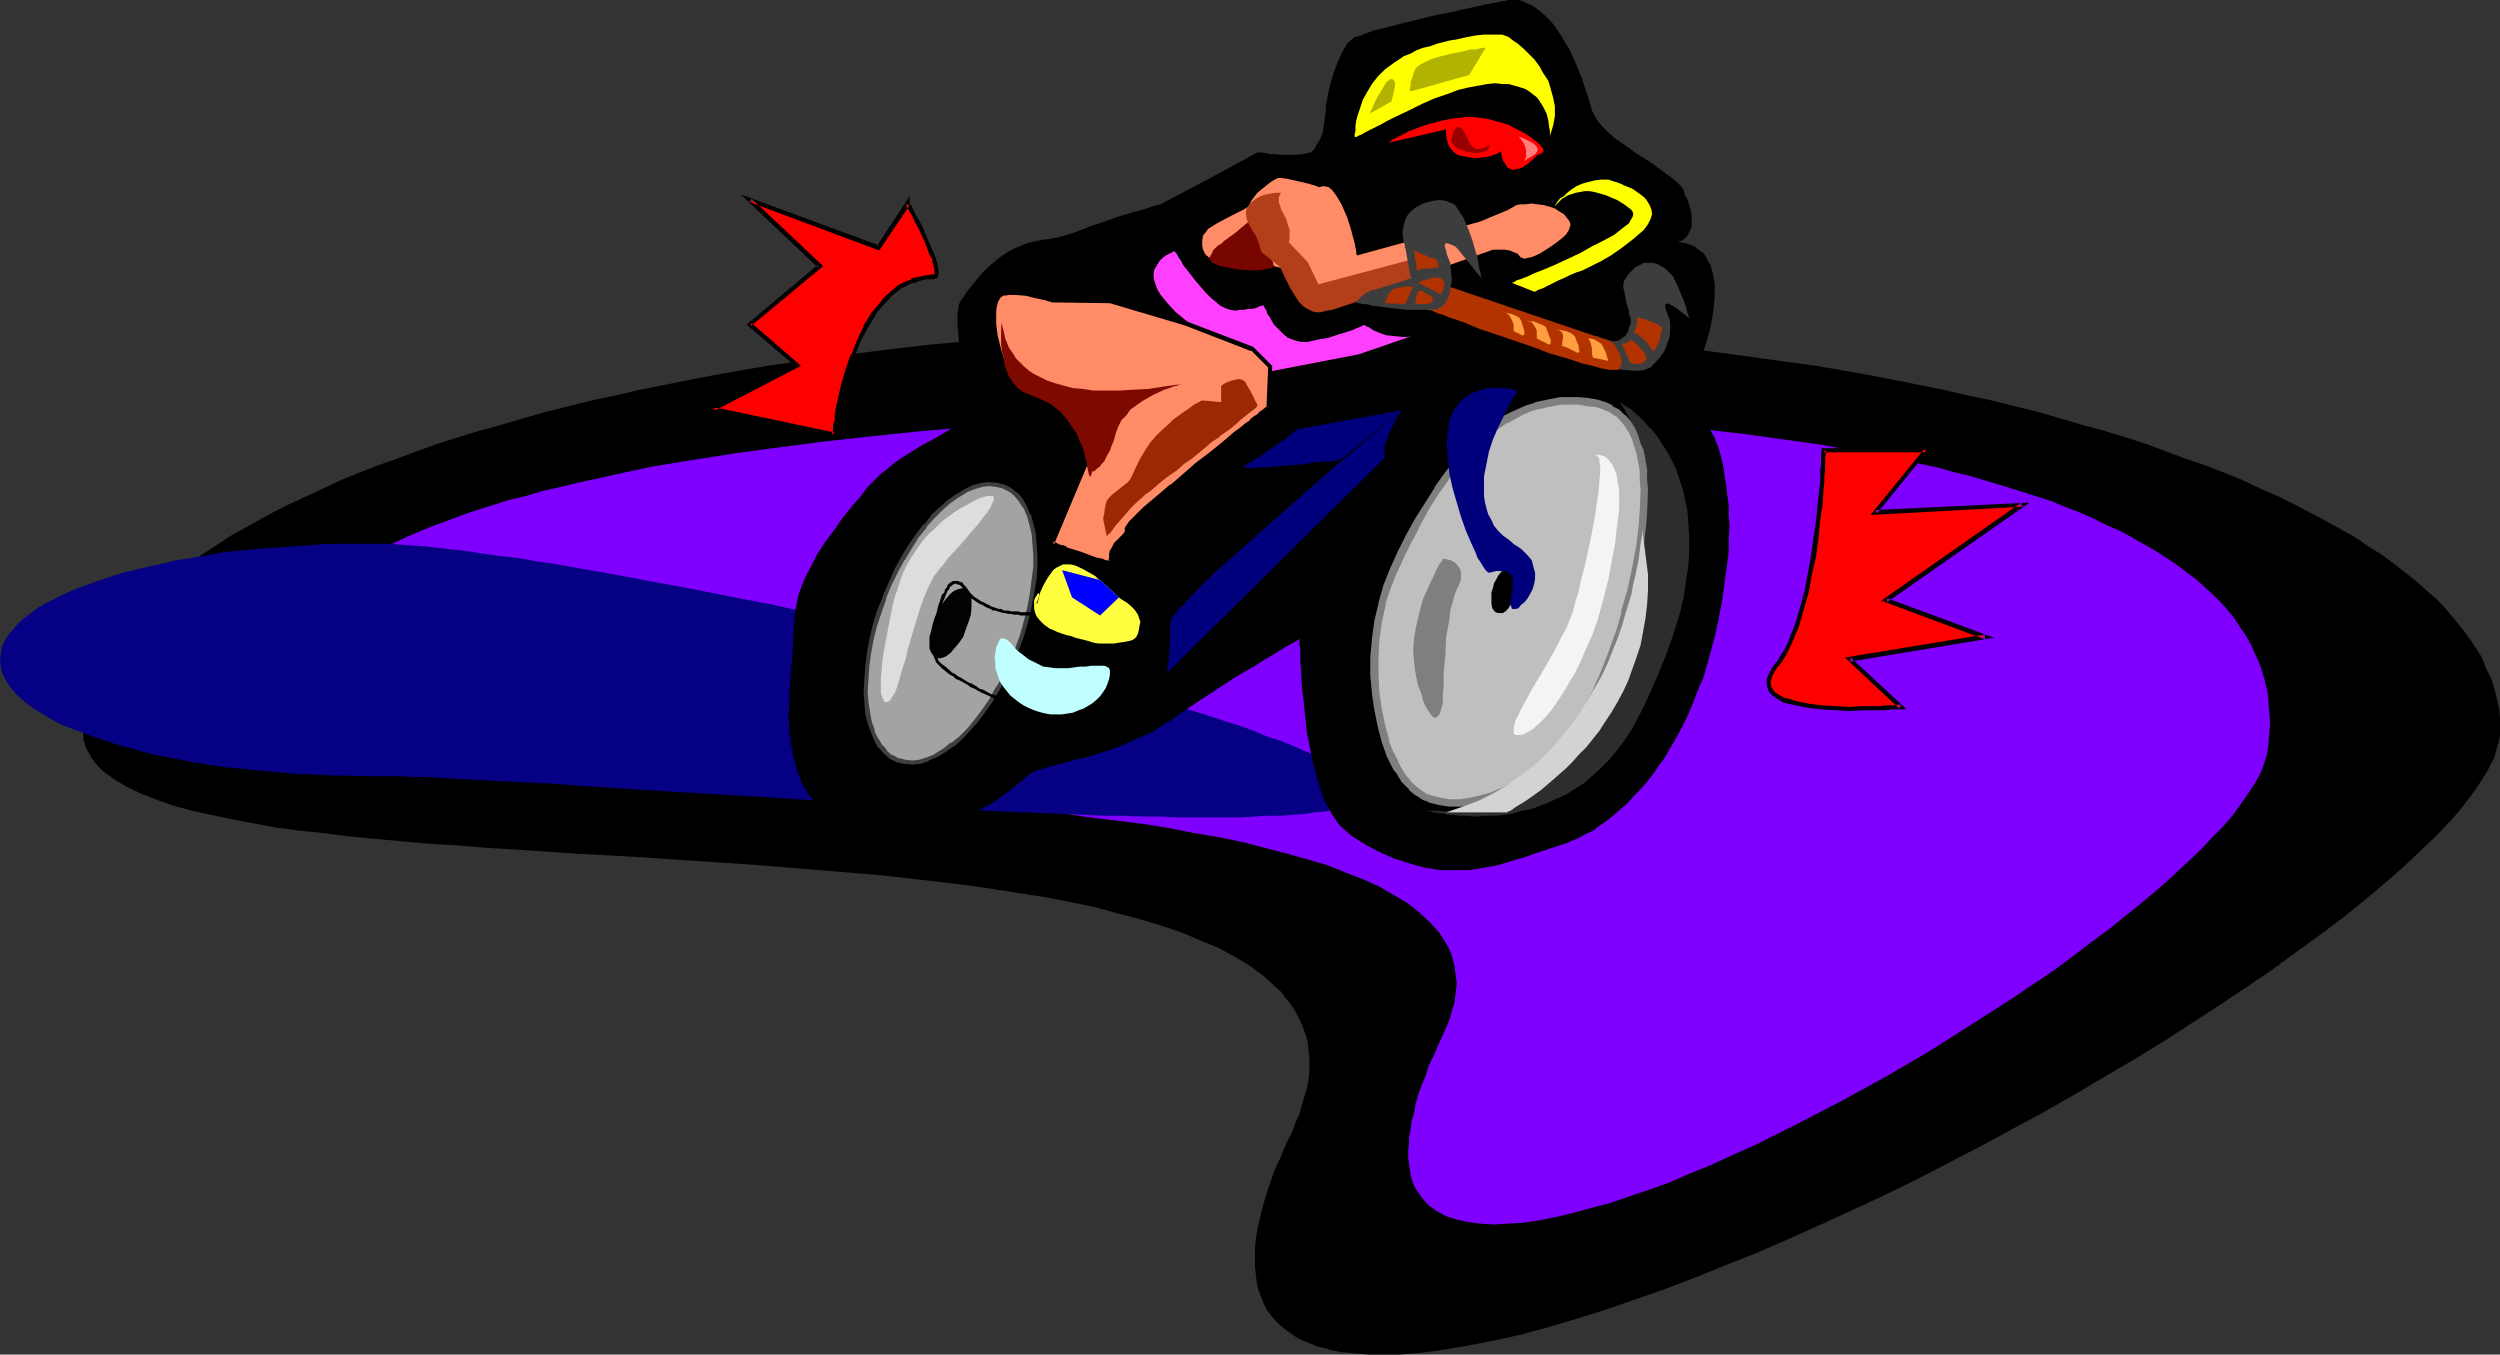 <?xml version="1.0" encoding="UTF-8" standalone="no"?>
<svg
   version="1.0"
   width="129.724mm"
   height="70.289mm"
   id="svg58"
   sodipodi:docname="Cyclist 13.wmf"
   xmlns:inkscape="http://www.inkscape.org/namespaces/inkscape"
   xmlns:sodipodi="http://sodipodi.sourceforge.net/DTD/sodipodi-0.dtd"
   xmlns="http://www.w3.org/2000/svg"
   xmlns:svg="http://www.w3.org/2000/svg">
  <rect width="100%" height="100%" fill="#333333" stroke="none"/>
  <sodipodi:namedview
     id="namedview58"
     pagecolor="#ffffff"
     bordercolor="#000000"
     borderopacity="0.25"
     inkscape:showpageshadow="2"
     inkscape:pageopacity="0.0"
     inkscape:pagecheckerboard="0"
     inkscape:deskcolor="#d1d1d1"
     inkscape:document-units="mm" />
  <defs
     id="defs1">
    <pattern
       id="WMFhbasepattern"
       patternUnits="userSpaceOnUse"
       width="6"
       height="6"
       x="0"
       y="0" />
  </defs>
  <path
     style="fill:#000000;fill-opacity:1;fill-rule:evenodd;stroke:none"
     d="m 253.389,222.03 0.646,-1.778 0.808,-1.778 0.485,-1.778 0.485,-1.616 0.485,-1.616 0.323,-1.616 0.162,-1.616 v -1.454 -1.454 l -0.162,-1.454 -0.162,-1.454 -0.323,-1.293 -0.485,-1.293 -0.485,-1.293 -0.646,-1.293 -0.646,-1.131 -0.808,-1.293 -0.97,-1.131 -0.808,-1.131 -1.131,-0.97 -1.131,-1.131 -1.131,-0.97 -2.586,-1.939 -2.909,-1.778 -3.232,-1.778 -3.555,-1.454 -3.717,-1.616 -3.878,-1.293 -4.202,-1.293 -4.363,-1.131 -4.686,-1.293 -4.686,-0.97 -5.01,-0.97 -5.171,-0.808 -5.171,-0.808 -5.494,-0.808 -5.494,-0.646 -5.656,-0.646 -5.818,-0.646 -11.635,-0.97 -11.797,-0.97 -12.12,-0.808 -11.958,-0.808 -11.958,-0.646 -11.797,-0.808 -5.656,-0.323 -5.656,-0.485 -5.656,-0.323 -5.333,-0.485 -5.333,-0.485 -5.171,-0.485 -4.848,-0.646 -4.848,-0.485 -4.686,-0.646 -4.363,-0.808 -4.202,-0.808 -3.878,-0.808 -3.717,-0.808 -3.555,-0.97 -3.232,-1.131 -2.909,-1.131 -2.747,-1.293 -2.262,-1.293 -0.97,-0.646 -1.131,-0.808 -0.808,-0.646 -0.808,-0.808 -0.646,-0.808 -0.646,-0.808 -0.485,-0.97 -0.485,-0.808 -0.323,-0.97 -0.323,-0.97 v -0.97 l -0.162,-0.97 0.162,-1.939 0.162,-2.101 0.323,-1.939 0.646,-2.101 0.646,-1.939 0.808,-1.939 0.97,-2.101 1.131,-1.778 1.293,-1.939 1.454,-1.939 1.454,-1.778 1.616,-1.939 1.778,-1.939 1.939,-1.778 2.101,-1.778 2.101,-1.778 2.424,-1.778 2.424,-1.778 2.586,-1.616 2.586,-1.778 2.909,-1.616 2.909,-1.616 2.909,-1.616 3.232,-1.616 6.626,-3.07 3.394,-1.616 3.555,-1.454 3.717,-1.454 3.717,-1.293 3.878,-1.454 4.04,-1.454 4.04,-1.293 4.202,-1.293 4.202,-1.131 4.363,-1.293 4.525,-1.293 4.525,-1.131 4.525,-1.131 4.686,-0.97 4.848,-1.131 9.696,-1.939 5.01,-0.97 10.181,-1.778 10.504,-1.454 10.827,-1.454 10.989,-1.293 11.312,-0.97 11.474,-0.97 11.635,-0.646 11.958,-0.485 11.958,-0.323 12.282,-0.162 12.12,0.162 12.12,0.323 11.797,0.485 11.635,0.646 11.474,0.97 11.312,0.97 10.989,1.293 10.666,1.454 10.666,1.454 10.181,1.778 5.01,0.97 4.848,0.97 4.848,0.97 4.848,1.131 4.686,0.97 4.525,1.131 4.525,1.131 4.525,1.293 4.363,1.293 4.202,1.131 4.202,1.293 4.04,1.293 3.878,1.454 3.878,1.454 3.878,1.293 3.717,1.454 3.555,1.454 3.394,1.616 3.394,1.454 3.232,1.616 3.07,1.616 3.07,1.616 2.909,1.616 2.909,1.616 2.586,1.778 2.586,1.616 2.424,1.778 2.262,1.778 2.262,1.778 1.939,1.778 2.101,1.778 1.778,1.939 1.616,1.939 1.454,1.778 1.454,1.939 1.293,1.939 1.131,1.778 0.808,2.101 0.97,1.939 0.646,1.939 0.485,2.101 0.485,1.939 0.162,2.101 v 1.939 1.131 l -0.162,0.97 -0.323,1.131 -0.323,1.131 -0.323,1.293 -0.646,1.131 -0.646,1.293 -0.808,1.293 -0.808,1.293 -0.97,1.454 -0.97,1.293 -1.131,1.454 -1.131,1.454 -1.293,1.454 -2.909,3.07 -3.07,2.909 -3.394,3.232 -3.717,3.232 -4.04,3.393 -4.202,3.393 -4.525,3.393 -4.686,3.393 -4.848,3.555 -5.01,3.393 -5.333,3.555 -5.494,3.555 -5.494,3.555 -5.818,3.555 -5.818,3.393 -5.979,3.555 -5.979,3.393 -12.282,6.625 -12.443,6.464 -6.302,3.07 -6.302,2.909 -6.302,2.909 -6.141,2.747 -6.302,2.747 -6.141,2.424 -5.979,2.424 -5.979,2.262 -5.979,2.101 -5.656,1.939 -5.656,1.778 -5.494,1.616 -5.333,1.454 -5.171,1.131 -5.01,0.97 -4.686,0.808 -4.686,0.646 -4.202,0.323 h -4.04 -1.939 l -1.939,-0.162 -1.778,-0.162 -1.778,-0.162 -1.616,-0.323 -1.616,-0.485 -1.454,-0.323 -1.454,-0.646 -1.293,-0.485 -1.293,-0.646 -1.131,-0.808 -1.131,-0.808 -0.97,-0.808 -0.97,-0.97 -0.808,-0.97 -0.808,-1.131 -0.646,-1.293 -0.485,-1.293 -0.485,-1.293 -0.323,-1.454 -0.162,-1.454 -0.162,-1.778 v -1.616 -1.778 l 0.162,-1.778 0.323,-2.101 0.485,-1.939 0.485,-2.101 0.646,-2.262 0.808,-2.424 0.808,-2.424 1.131,-2.424 1.131,-2.747 z"
     id="path1" />
  <path
     style="fill:#7f00ff;fill-opacity:1;fill-rule:evenodd;stroke:none"
     d="m 283.123,202.639 0.646,-1.454 0.646,-1.616 0.323,-1.293 0.485,-1.454 0.162,-1.293 0.162,-1.293 0.162,-1.293 -0.162,-1.293 -0.162,-1.131 -0.162,-1.293 -0.323,-1.131 -0.323,-1.131 -0.485,-1.131 -1.293,-2.101 -0.646,-0.97 -1.778,-1.939 -2.101,-1.939 -2.262,-1.778 -2.747,-1.616 -2.747,-1.616 -3.232,-1.454 -3.394,-1.293 -3.555,-1.454 -3.878,-1.131 -4.04,-1.131 -4.363,-1.131 -4.363,-1.131 -4.686,-0.97 -4.848,-0.808 -4.848,-0.97 -5.01,-0.808 -5.333,-0.646 -5.333,-0.646 -5.333,-0.808 -5.494,-0.485 -11.15,-1.293 -11.312,-0.97 -11.474,-0.97 -11.474,-0.808 -11.312,-0.97 -11.15,-0.808 -5.494,-0.485 -5.333,-0.485 -5.171,-0.485 -5.171,-0.485 -5.01,-0.485 -4.848,-0.646 -4.686,-0.485 -4.686,-0.646 -4.363,-0.646 -4.04,-0.646 -4.04,-0.808 -3.878,-0.646 -3.555,-0.808 -3.232,-0.97 -3.07,-0.97 -2.747,-0.97 -2.424,-1.131 -2.262,-1.131 -1.939,-1.131 -1.454,-1.293 -0.808,-0.646 -0.485,-0.808 -0.485,-0.646 -0.485,-0.646 -0.323,-0.808 -0.162,-0.808 -0.162,-0.808 v -0.808 -1.616 l 0.323,-1.778 0.323,-1.454 0.485,-1.616 0.808,-1.616 0.808,-1.454 0.808,-1.454 1.131,-1.454 1.293,-1.454 1.293,-1.293 1.454,-1.454 1.616,-1.293 1.778,-1.293 1.939,-1.293 1.939,-1.293 2.101,-1.131 2.262,-1.293 2.262,-1.131 2.424,-1.131 2.586,-1.131 2.747,-1.131 2.747,-0.97 2.909,-1.131 2.909,-0.97 3.07,-0.97 3.07,-0.97 3.394,-0.808 3.232,-0.97 3.555,-0.808 3.394,-0.808 3.717,-0.808 3.555,-0.808 7.595,-1.616 7.918,-1.293 8.242,-1.293 8.403,-1.131 8.726,-1.131 8.726,-0.97 9.211,-0.97 9.211,-0.808 9.373,-0.646 9.696,-0.646 9.534,-0.485 9.858,-0.323 9.858,-0.323 10.019,-0.323 h 10.019 l 10.019,-0.162 10.019,0.162 9.696,0.162 9.696,0.323 9.373,0.323 9.211,0.646 8.888,0.646 8.726,0.808 8.565,0.97 8.242,1.131 8.08,1.131 7.595,1.454 7.434,1.454 7.272,1.454 3.394,0.97 3.394,0.808 3.232,0.97 3.232,0.97 3.07,0.97 3.07,0.97 3.07,0.97 2.747,1.131 2.909,1.131 2.586,1.131 2.586,1.293 2.586,1.131 2.424,1.293 2.262,1.293 2.262,1.293 2.262,1.454 1.939,1.293 1.939,1.454 1.939,1.454 1.616,1.454 1.778,1.616 1.454,1.454 1.454,1.616 1.293,1.616 1.131,1.778 1.131,1.616 0.97,1.778 0.808,1.778 0.808,1.778 0.646,1.939 0.485,1.778 0.485,1.939 0.162,1.939 0.162,1.939 0.162,2.101 -0.162,2.101 -0.162,2.101 -0.323,2.101 -0.485,1.616 -0.646,1.778 -1.131,2.101 -1.293,1.939 -1.454,2.101 -1.616,2.262 -1.939,2.262 -2.262,2.262 -2.262,2.424 -2.586,2.424 -2.747,2.586 -2.909,2.586 -3.07,2.586 -3.232,2.586 -3.394,2.747 -3.555,2.586 -3.555,2.747 -3.717,2.747 -3.878,2.586 -4.04,2.747 -8.08,5.171 -8.403,5.333 -8.565,5.009 -8.565,4.686 -8.726,4.525 -4.202,2.101 -4.202,2.101 -4.363,1.939 -4.202,1.939 -4.04,1.616 -4.04,1.778 -4.04,1.454 -3.878,1.293 -3.717,1.293 -3.717,0.97 -3.555,0.97 -3.394,0.808 -3.232,0.646 -3.232,0.485 -2.909,0.162 -2.747,0.162 -2.747,-0.162 -2.424,-0.323 -2.101,-0.485 -2.101,-0.646 -1.778,-0.97 -1.616,-1.131 -1.293,-1.454 -1.131,-1.616 -0.485,-0.808 -0.323,-0.97 -0.323,-1.131 -0.162,-1.131 -0.162,-1.131 -0.162,-1.131 v -1.293 l 0.162,-1.454 v -1.293 l 0.323,-1.454 0.162,-1.616 0.485,-1.616 0.323,-1.778 0.485,-1.778 0.646,-1.778 0.808,-1.939 0.646,-2.101 0.97,-1.939 0.97,-2.262 z"
     id="path2" />
  <path
     style="fill:#050084;fill-opacity:1;fill-rule:evenodd;stroke:none"
     d="m 71.912,152.221 h 2.101 1.939 2.424 l 2.424,0.162 h 2.586 l 2.586,0.162 2.909,0.162 2.909,0.162 3.07,0.162 3.232,0.162 3.394,0.162 3.394,0.162 3.555,0.162 3.555,0.323 7.434,0.485 7.757,0.485 7.918,0.485 8.08,0.485 8.403,0.485 16.806,1.131 16.645,0.97 8.242,0.485 7.918,0.323 7.918,0.323 7.434,0.323 h 3.717 l 3.555,0.162 h 3.555 l 3.394,0.162 h 3.232 3.232 2.909 3.07 l 2.747,-0.162 2.586,-0.162 h 2.586 l 2.424,-0.162 2.101,-0.162 2.101,-0.323 1.939,-0.162 1.778,-0.323 1.454,-0.323 1.293,-0.323 1.293,-0.323 0.97,-0.485 0.808,-0.323 0.485,-0.646 0.323,-0.485 0.162,-0.485 -0.162,-0.646 -0.323,-0.646 -0.485,-0.646 -0.808,-0.808 -0.97,-0.646 -1.293,-0.808 -1.293,-0.808 -1.454,-0.808 -1.778,-0.808 -1.939,-0.808 -2.101,-0.808 -2.101,-0.97 -2.424,-0.97 -2.586,-0.808 -2.586,-1.131 -2.747,-0.97 -3.07,-0.97 -2.909,-0.97 -3.232,-0.97 -3.232,-0.97 -3.394,-0.97 -3.555,-1.131 -7.272,-1.939 -7.434,-2.101 -7.918,-2.101 -7.918,-1.939 -8.242,-2.101 -16.645,-3.878 -16.806,-3.717 -8.403,-1.616 -8.08,-1.616 -7.918,-1.454 -7.757,-1.454 -7.434,-1.293 -3.555,-0.646 -3.555,-0.485 -3.394,-0.646 -3.394,-0.323 -3.232,-0.485 -3.07,-0.485 -2.909,-0.323 -2.909,-0.323 -2.586,-0.323 -2.586,-0.162 -2.424,-0.162 -2.424,-0.162 h -1.939 -2.101 -7.272 l -7.11,0.485 -6.949,0.485 -6.626,0.646 -3.232,0.646 -3.07,0.485 -3.07,0.485 -2.747,0.646 -2.909,0.646 -2.747,0.646 -2.586,0.646 -2.424,0.808 -2.424,0.808 -2.262,0.808 -2.101,0.808 -2.101,0.97 -1.939,0.97 -1.616,0.808 -1.616,0.97 -1.454,1.131 -1.293,0.97 -1.131,1.131 -0.97,1.131 -0.808,0.97 -0.646,1.131 -0.485,1.131 -0.162,1.293 L 0,129.437 l 0.162,1.131 0.162,1.131 0.485,1.131 0.646,1.131 0.808,1.131 0.97,1.131 1.131,0.97 1.293,1.131 1.454,0.97 1.616,0.97 1.616,0.97 1.939,0.97 2.101,0.808 2.101,0.808 2.262,0.808 2.424,0.808 2.424,0.808 2.586,0.646 2.747,0.808 2.909,0.646 2.747,0.485 3.07,0.646 3.07,0.485 3.232,0.485 6.626,0.646 6.949,0.646 7.11,0.323 z"
     id="path3" />
  <path
     style="fill:#000000;fill-opacity:1;fill-rule:evenodd;stroke:none"
     d="m 307.363,165.31 0.646,-0.323 0.808,-0.323 0.808,-0.323 0.808,-0.485 0.97,-0.485 1.131,-0.485 0.97,-0.808 0.97,-0.646 1.293,-0.97 0.97,-0.808 1.293,-1.131 1.131,-0.97 1.131,-1.293 1.293,-1.293 1.293,-1.454 1.131,-1.454 1.131,-1.616 1.293,-1.778 1.131,-1.939 1.131,-1.939 1.131,-2.101 1.131,-2.262 0.97,-2.262 0.97,-2.586 1.131,-2.586 0.808,-2.747 0.808,-2.909 0.808,-3.07 0.646,-3.07 0.646,-3.393 0.485,-3.555 0.485,-3.555 0.323,-2.586 v -2.424 l 0.162,-2.424 -0.162,-2.101 v -2.101 l -0.323,-2.101 -0.162,-1.778 -0.323,-1.778 -0.162,-1.454 -0.323,-1.454 -0.323,-1.293 -0.323,-1.131 -0.323,-0.97 -0.323,-0.646 -0.162,-0.646 -0.323,-0.485 -0.97,-1.778 -0.97,-1.454 -1.131,-1.293 -0.97,-0.97 -0.646,-0.97 -0.485,-0.97 -0.162,-0.485 v -0.485 l 0.162,-0.485 0.162,-0.485 0.97,-1.939 0.97,-2.262 0.97,-2.262 0.808,-2.424 0.646,-2.262 0.485,-2.424 0.323,-2.262 0.162,-2.262 v -2.101 l -0.323,-1.939 -0.485,-1.778 -0.485,-0.808 -0.323,-0.646 -0.485,-0.808 -0.646,-0.485 -0.646,-0.485 -0.646,-0.485 -0.808,-0.323 -0.97,-0.323 -0.97,-0.162 h -1.131 v 0 h 0.323 0.323 l 0.323,-0.162 0.485,-0.162 0.485,-0.323 0.485,-0.485 0.323,-0.485 0.323,-0.646 0.323,-0.808 v -0.97 -1.293 l -0.323,-1.454 -0.485,-1.616 -0.485,-0.808 -0.323,-1.131 -0.485,-0.646 -0.808,-0.808 -0.97,-0.808 -1.131,-0.808 -1.293,-0.97 -1.293,-0.97 -3.07,-1.939 -2.909,-2.101 -1.454,-0.97 -1.293,-1.131 -1.131,-1.131 -0.97,-1.131 -0.646,-1.131 -0.485,-0.97 -0.646,-2.262 -0.646,-1.939 -0.646,-1.939 -0.646,-1.616 -0.646,-1.616 -0.646,-1.454 -0.646,-1.293 -0.808,-1.293 -0.646,-1.131 -0.646,-0.97 -0.646,-0.97 -0.646,-0.808 -1.293,-1.293 -1.293,-1.131 -1.131,-0.808 -1.131,-0.485 -0.97,-0.485 L 297.667,0 h -0.646 -0.485 -0.323 -0.162 v 0 h -0.323 l -0.323,0.162 h -0.485 l -0.646,0.162 -0.808,0.162 -0.808,0.162 -0.97,0.162 -2.101,0.485 -2.424,0.485 -2.586,0.646 -2.747,0.485 -5.333,1.293 -2.586,0.646 -2.424,0.646 -2.101,0.485 -0.808,0.323 -0.97,0.323 -0.646,0.323 -0.646,0.162 -0.646,0.162 -0.323,0.323 -0.485,0.323 -0.646,0.646 -0.485,0.808 -0.485,0.808 -0.808,1.778 -0.808,2.101 -0.646,2.101 -0.485,2.101 -0.323,1.778 -0.162,0.808 v 0.808 l -0.162,1.454 -0.162,1.131 -0.162,0.97 -0.162,0.97 -0.646,1.454 -0.485,0.646 -0.485,0.97 -0.323,0.323 -0.485,0.323 -0.646,0.162 -0.808,0.162 -1.778,0.162 h -1.939 l -1.939,-0.162 h -0.808 l -0.808,-0.162 -0.646,-0.162 h -0.485 -0.323 -0.162 l -9.534,5.171 -9.211,4.848 v 0.162 h -0.323 l -0.646,0.162 -0.646,0.162 -0.97,0.323 -0.97,0.323 -1.131,0.323 -1.293,0.323 -2.586,0.808 -2.747,0.97 -2.909,0.97 -2.424,0.97 -1.939,0.646 -1.778,0.485 -0.808,0.162 -0.808,0.162 -1.454,0.162 -1.454,0.323 -1.454,0.323 -1.616,0.646 -0.808,0.323 -0.97,0.485 -1.778,1.131 -1.778,1.454 -1.778,1.616 -1.454,1.778 -1.454,1.778 -0.485,0.646 -0.485,0.808 -0.485,0.646 -0.323,0.646 -0.162,0.485 v 0.323 l -0.162,0.97 v 1.131 1.293 l 0.162,1.293 0.162,2.747 0.485,2.909 0.646,2.747 0.162,1.293 0.323,1.293 0.323,0.97 0.323,0.97 0.323,0.808 0.485,0.485 v 0.323 0.162 0.323 l -0.162,0.323 -0.646,0.808 -0.808,0.646 -1.131,0.808 -1.454,0.97 -1.454,0.97 -1.616,0.97 -3.555,1.939 -3.394,2.101 -1.616,1.131 -1.293,1.131 -1.293,0.97 -1.131,1.131 -1.616,1.616 -1.293,1.778 -1.454,1.616 -1.293,1.616 -1.131,1.454 -0.97,1.454 -0.97,1.293 -0.97,1.293 -1.616,2.424 -1.131,2.262 -1.131,2.101 -0.808,1.939 -0.646,1.778 -0.323,1.616 -0.323,1.616 -0.162,1.616 -0.162,3.232 -0.162,3.232 -0.162,1.616 -0.162,1.778 -0.162,2.101 -0.162,2.262 v 2.424 l -0.162,2.424 0.162,2.747 0.323,2.586 0.485,2.586 0.646,2.424 0.97,2.586 0.646,1.131 0.646,1.131 0.808,0.97 0.808,0.97 0.97,1.131 0.97,0.808 1.293,0.808 1.131,0.808 1.454,0.646 1.454,0.646 h -0.162 l 0.485,0.162 0.162,0.162 h 0.485 l 1.131,0.323 1.293,0.323 1.616,0.162 h 2.101 2.101 l 2.586,-0.323 1.293,-0.162 1.293,-0.323 1.616,-0.323 1.454,-0.485 1.454,-0.485 1.616,-0.646 1.616,-0.808 1.616,-0.808 1.778,-0.97 1.778,-0.97 1.778,-1.293 1.778,-1.293 1.778,-1.454 1.939,-1.616 0.485,-0.323 0.808,-0.323 1.131,-0.323 1.454,-0.485 1.454,-0.323 1.778,-0.485 1.778,-0.485 2.101,-0.485 2.101,-0.646 2.101,-0.646 2.262,-0.808 2.262,-0.97 2.101,-0.97 2.262,-0.97 1.939,-1.293 2.101,-1.293 1.778,-1.293 1.939,-1.293 4.202,-2.747 4.202,-2.747 1.939,-1.131 1.939,-1.131 1.778,-1.131 1.616,-0.97 1.616,-0.97 1.293,-0.808 0.97,-0.485 0.808,-0.485 0.323,-0.162 0.162,-0.162 0.162,-0.162 v 0 1.293 l 0.162,0.646 v 1.778 0.97 l 0.162,1.131 v 1.131 l 0.162,2.586 0.323,2.747 0.646,6.141 0.646,3.232 0.646,3.07 0.808,2.909 0.808,2.747 0.485,1.293 0.646,1.131 0.646,1.293 0.646,0.97 0.646,0.97 0.646,0.808 1.131,0.97 1.131,0.97 2.586,1.616 2.747,1.454 2.909,1.293 3.07,0.97 2.909,0.808 3.07,0.485 h 2.747 2.909 l 2.909,-0.485 2.747,-0.485 2.586,-0.808 2.747,-0.808 2.747,-0.97 z"
     id="path4" />
  <path
     style="fill:#ffff00;fill-opacity:1;fill-rule:evenodd;stroke:none"
     d="m 316.897,35.712 h 0.162 l 0.323,0.162 0.485,0.162 0.646,0.323 0.808,0.323 0.808,0.323 1.616,1.131 0.808,0.646 0.485,0.646 0.485,0.808 0.323,0.808 0.162,0.97 -0.323,0.97 -0.485,0.97 -0.323,0.485 -0.485,0.646 -2.262,1.939 -2.101,1.616 -2.101,1.454 -1.939,1.131 -1.939,0.97 -1.616,0.808 -1.454,0.485 -1.131,0.485 -0.97,0.485 -1.131,0.485 -2.262,1.131 -0.97,0.485 -0.97,0.323 -0.162,0.162 -0.323,0.162 h -0.162 v 0 l -4.525,-1.778 v 0 0 h 0.323 l 0.323,-0.162 0.485,-0.323 0.646,-0.162 0.808,-0.323 0.808,-0.323 0.97,-0.485 2.101,-0.808 2.262,-0.97 4.848,-2.262 2.262,-1.293 2.262,-1.131 2.101,-1.131 0.808,-0.646 0.808,-0.646 0.646,-0.485 0.646,-0.485 0.323,-0.646 0.323,-0.485 0.162,-0.485 v -0.323 l -0.162,-0.485 -0.323,-0.323 -1.293,-0.97 -1.293,-0.808 -1.131,-0.485 -1.131,-0.485 -1.131,-0.323 -1.131,-0.323 -0.97,-0.162 h -0.97 l -0.808,0.162 -0.97,0.162 -1.454,0.485 -1.131,0.646 -0.97,0.97 -0.323,0.323 -0.162,0.162 v -0.162 l 0.162,-0.162 0.323,-0.485 0.485,-0.646 0.808,-0.485 0.646,-0.646 0.808,-0.646 0.97,-0.646 1.131,-0.485 1.131,-0.323 1.293,-0.323 1.293,-0.162 h 1.454 z"
     id="path5" />
  <path
     style="fill:#ffff00;fill-opacity:1;fill-rule:evenodd;stroke:none"
     d="m 303.969,26.663 v -0.97 l -0.162,-0.808 -0.162,-1.293 -0.323,-1.293 -0.646,-1.293 -0.808,-1.293 -0.485,-0.646 -0.646,-0.485 -0.808,-0.646 -0.808,-0.485 -0.97,-0.323 -1.131,-0.323 -1.131,-0.323 h -1.293 l -1.293,-0.162 -1.616,0.162 -1.778,0.323 -1.778,0.323 -2.101,0.485 -2.101,0.808 -2.424,0.808 -2.586,1.131 -2.586,1.293 -3.07,1.454 -1.293,0.646 -1.131,0.646 -0.97,0.485 -0.97,0.485 -0.646,0.323 -0.646,0.323 -0.485,0.323 -0.808,0.323 -0.162,0.162 h -0.323 l -0.162,0.162 v -0.646 l 0.162,-0.646 v -0.97 l 0.162,-1.131 0.323,-1.131 0.485,-1.454 0.485,-1.454 0.808,-1.454 0.97,-1.616 1.131,-1.454 1.454,-1.454 1.778,-1.293 0.97,-0.646 0.97,-0.646 1.293,-0.485 1.131,-0.646 1.293,-0.485 1.454,-0.323 1.293,-0.485 1.293,-0.323 1.293,-0.323 1.131,-0.162 2.101,-0.485 1.778,-0.323 1.616,-0.162 h 1.293 1.131 1.131 l 0.485,0.162 0.808,0.323 0.808,0.646 0.97,0.646 1.131,0.97 0.97,0.97 1.131,1.131 0.97,1.293 0.808,1.454 0.97,1.454 0.485,1.616 0.485,1.778 0.323,1.616 v 1.939 l -0.323,1.778 z"
     id="path6" />
  <path
     style="fill:#ff0000;fill-opacity:1;fill-rule:evenodd;stroke:none"
     d="m 299.444,26.34 h -0.162 l -0.162,-0.162 -0.323,-0.162 -0.646,-0.323 -0.646,-0.323 -0.646,-0.323 -0.808,-0.485 -0.97,-0.323 -1.131,-0.323 -1.131,-0.323 -1.293,-0.323 -1.293,-0.162 -1.293,-0.162 h -1.454 l -1.293,0.162 -1.454,0.162 -1.616,0.323 -1.293,0.323 -2.424,0.646 -2.101,0.808 -0.97,0.323 -0.808,0.485 -0.646,0.323 -0.646,0.323 -0.646,0.323 -0.323,0.162 -0.485,0.323 -0.162,0.162 h -0.162 v 0.162 l 11.15,-2.586 v 0.162 0.485 0.646 l 0.162,0.808 0.323,0.97 0.485,0.808 0.808,0.808 0.485,0.323 0.646,0.162 1.616,0.323 1.454,0.162 1.293,-0.162 1.131,-0.162 0.97,-0.323 0.808,-0.323 0.485,-0.323 v 0 h 0.162 v 0.162 0.323 l 0.162,0.646 0.162,0.646 0.485,0.646 0.323,0.646 0.646,0.323 0.323,0.162 h 0.323 l 0.808,-0.162 0.646,-0.162 0.808,-0.485 0.646,-0.485 1.293,-1.131 0.485,-0.485 0.808,-0.323 0.162,-0.162 0.162,-0.162 v -0.323 -0.162 l -0.485,-0.646 -0.646,-0.646 -0.646,-0.485 -0.808,-0.646 -0.485,-0.323 h -0.162 z"
     id="path7" />
  <path
     style="fill:#b2b200;fill-opacity:1;fill-rule:evenodd;stroke:none"
     d="m 288.132,14.705 3.232,-5.333 h -0.162 -0.485 l -0.646,0.162 -0.808,0.162 h -0.97 l -1.131,0.323 -2.424,0.485 -2.586,0.646 -1.131,0.323 -1.131,0.485 -0.97,0.485 -0.808,0.485 -0.485,0.485 -0.323,0.646 -0.323,1.131 -0.323,0.808 v 0.646 l -0.162,0.646 v 0.485 l 0.162,0.162 v 0 z"
     id="path8" />
  <path
     style="fill:#b2b200;fill-opacity:1;fill-rule:evenodd;stroke:none"
     d="m 268.579,22.3 h 0.162 v -0.323 l 0.162,-0.323 0.162,-0.323 0.485,-1.131 0.646,-1.293 0.808,-1.293 0.646,-1.131 0.323,-0.485 0.323,-0.162 0.323,-0.323 h 0.323 0.162 l 0.162,0.162 0.323,0.485 v 0.646 l -0.162,0.808 -0.162,0.808 -0.162,0.646 -0.162,0.485 v 0.162 0.162 z"
     id="path9" />
  <path
     style="fill:#ff7f7f;fill-opacity:1;fill-rule:evenodd;stroke:none"
     d="m 297.828,26.825 h 0.162 l 0.323,0.162 0.485,0.162 0.646,0.323 1.293,0.646 0.485,0.485 0.323,0.485 v 0.485 l -0.323,0.485 -0.323,0.323 -1.131,0.646 -0.485,0.323 -0.162,0.162 h -0.162 v 0 l 0.162,-0.323 0.162,-0.485 v -0.485 -0.646 l -0.162,-0.808 -0.485,-0.97 -0.323,-0.485 z"
     id="path10" />
  <path
     style="fill:#ff8c66;fill-opacity:1;fill-rule:evenodd;stroke:none"
     d="m 258.883,36.682 v 0 h -0.323 l -0.323,-0.162 -0.485,-0.162 -1.131,-0.323 -1.293,-0.323 -2.909,-0.646 -1.131,-0.162 h -0.485 -0.162 l -0.646,0.323 -0.808,0.485 -0.808,0.646 -0.808,0.646 -0.97,0.808 -0.646,0.808 -0.485,0.646 -0.323,0.646 -0.162,0.323 -0.162,0.323 -0.323,0.162 -0.485,0.323 -1.293,0.646 -1.293,0.646 -2.747,1.454 -1.293,0.808 -0.485,0.323 -0.323,0.485 -0.646,0.808 -0.162,0.97 v 0.97 l 0.162,0.808 0.485,0.97 0.808,0.646 0.97,0.808 1.293,0.485 1.293,0.323 1.454,0.162 h 2.747 2.586 l 1.293,-0.162 h 0.97 l 0.646,0.162 0.646,0.162 0.646,0.485 0.646,0.646 1.293,1.454 1.454,1.616 1.131,1.616 0.485,0.808 0.485,0.646 0.323,0.485 0.323,0.485 0.162,0.323 v 0.162 l 34.744,-12.281 h 1.293 0.97 l 0.97,0.162 0.808,0.323 0.808,0.323 0.485,0.646 0.323,0.162 0.485,0.162 0.646,-0.162 0.808,-0.162 0.808,-0.323 0.97,-0.485 1.778,-1.131 1.778,-1.293 0.808,-0.646 0.646,-0.646 0.485,-0.808 0.162,-0.485 0.162,-0.485 -0.162,-0.646 -0.485,-0.646 -0.646,-0.808 -0.808,-0.485 -0.97,-0.646 -0.97,-0.323 -1.131,-0.323 -1.293,-0.162 -1.131,-0.162 -1.293,0.162 h -0.97 l -0.808,0.162 -0.485,0.323 -0.323,0.162 -0.323,0.162 -0.162,0.162 v 0 l -5.818,2.424 -24.078,6.625 -0.162,-0.323 v -0.485 l -0.162,-0.646 -0.162,-0.97 -0.323,-1.131 -0.323,-1.293 -0.808,-2.586 -1.131,-2.586 -0.646,-1.131 -0.646,-0.97 -0.646,-0.808 -0.646,-0.485 -0.808,-0.162 h -0.323 z"
     id="path11" />
  <path
     style="fill:#770500;fill-opacity:1;fill-rule:evenodd;stroke:none"
     d="m 249.833,52.195 -2.747,-10.504 -0.162,0.162 -0.323,0.162 -0.646,0.485 -0.646,0.646 -0.808,0.646 -0.97,0.808 -1.131,0.97 -1.131,0.808 -0.646,0.485 -0.485,0.323 -0.646,0.646 -0.646,0.323 -0.323,0.323 -0.646,0.646 -0.162,0.485 -0.485,0.808 v 0.323 l 0.162,0.485 0.485,0.323 0.646,0.323 0.808,0.323 0.97,0.162 2.262,0.485 2.262,0.162 h 1.131 1.131 l 0.808,-0.162 0.97,-0.162 0.646,-0.162 z"
     id="path12" />
  <path
     style="fill:#b23f19;fill-opacity:1;fill-rule:evenodd;stroke:none"
     d="m 276.659,54.619 h -0.162 -0.162 l -0.323,0.323 -0.808,0.323 -0.97,0.485 -1.131,0.485 -1.293,0.485 -2.909,1.293 -3.232,1.293 -1.454,0.485 -1.454,0.485 -1.454,0.485 -1.131,0.162 -1.131,0.323 h -0.97 l -0.646,-0.162 -0.646,-0.323 -0.646,-0.323 -0.485,-0.323 -0.97,-0.97 -0.808,-1.293 -0.808,-1.293 -0.646,-1.293 -0.646,-1.293 -0.485,-1.131 -0.485,-0.646 -0.808,-0.646 -1.131,-0.97 -0.646,-0.485 -0.646,-0.485 -0.323,-0.485 -0.162,-0.808 -0.323,-0.97 -0.485,-1.131 -0.646,-0.97 -0.646,-1.131 -0.485,-1.131 -0.162,-0.97 v -0.485 l 0.162,-0.646 0.323,-0.485 0.323,-0.485 0.97,-0.808 1.131,-0.646 0.97,-0.323 0.97,-0.162 0.808,-0.162 h 1.293 v 0 l -0.162,0.162 -0.162,0.323 -0.162,0.323 v 0.485 0.646 l 0.323,0.808 0.162,0.646 0.323,0.485 0.646,1.293 0.323,1.131 0.323,0.97 v 0.808 0.646 0.485 l -0.162,0.323 v 0.162 l 3.717,3.878 2.101,4.363 17.614,-4.686 z"
     id="path13" />
  <path
     style="fill:#ff3fff;fill-opacity:1;fill-rule:evenodd;stroke:none"
     d="m 230.441,49.286 v 0.162 l 0.323,0.323 0.323,0.646 0.485,0.646 0.485,0.97 0.808,0.97 1.616,2.101 1.939,2.262 0.97,0.97 0.97,0.808 0.97,0.808 0.97,0.485 0.97,0.323 0.97,0.162 0.97,-0.162 h 0.808 l 0.646,-0.162 h 0.646 l 0.97,-0.162 0.646,-0.323 0.485,-0.162 h 0.162 l 0.162,-0.162 v 0 0 l 0.162,0.323 0.162,0.323 0.323,0.485 0.162,0.646 0.485,0.646 0.808,1.454 1.293,1.293 0.646,0.646 0.808,0.646 0.808,0.323 0.97,0.323 0.97,0.162 h 1.131 l 2.101,-0.485 1.939,-0.323 1.939,-0.646 1.616,-0.485 1.454,-0.485 0.646,-0.323 0.485,-0.162 0.323,-0.162 0.323,-0.162 0.162,-0.162 v 0 l 0.162,0.162 h 0.162 l 0.162,0.162 0.485,0.162 0.97,0.646 1.131,0.485 1.454,0.485 1.616,0.162 1.616,0.162 h 0.808 l 0.808,-0.162 -10.342,3.555 -18.422,3.555 v 0 h -0.323 l -0.323,-0.323 -0.323,-0.162 -0.485,-0.323 -1.454,-0.646 -0.808,-0.485 -1.778,-1.131 -1.939,-1.293 -2.101,-1.293 -2.101,-1.454 -2.101,-1.616 -1.939,-1.616 -1.939,-1.616 -1.616,-1.778 -1.293,-1.616 -0.485,-0.808 -0.323,-0.808 -0.323,-0.97 -0.162,-0.646 v -0.808 l 0.162,-0.808 0.485,-0.808 0.485,-0.808 0.646,-0.646 0.646,-0.485 0.646,-0.323 0.646,-0.323 0.323,-0.162 z"
     id="path14" />
  <path
     style="fill:#ff8c66;fill-opacity:1;fill-rule:evenodd;stroke:none"
     d="m 245.47,68.354 3.717,3.717 -0.323,7.918 h -0.162 l -0.162,0.162 -0.485,0.323 -0.485,0.323 -0.646,0.646 -0.646,0.485 -0.97,0.646 -0.808,0.808 -0.97,0.808 -1.131,0.808 -2.424,1.939 -2.424,1.939 -2.586,2.101 -2.586,2.262 -2.586,1.939 -2.262,2.101 -2.101,1.778 -0.97,0.808 -0.808,0.808 -0.808,0.808 -0.646,0.485 -0.485,0.646 -0.323,0.485 -0.323,0.323 v 0.323 l -0.162,0.646 -0.323,0.646 -1.131,0.97 -0.646,0.808 -0.485,0.808 -0.162,0.485 -0.162,0.646 -0.162,0.646 v 0.808 l -0.162,0.162 h -0.323 l -0.646,-0.162 -0.646,-0.162 -0.97,-0.162 -0.97,-0.323 -2.101,-0.808 -2.101,-0.808 -0.97,-0.323 -0.808,-0.323 -0.808,-0.323 -0.485,-0.162 -0.485,-0.162 v 0 l 6.464,-15.19 v 0 l 0.162,-0.323 v -0.323 l 0.162,-0.323 0.485,-1.131 0.808,-1.293 0.646,-1.454 0.808,-1.454 0.97,-1.293 0.97,-0.97 -6.949,-5.171 -12.928,-3.555 v -0.162 l -0.162,-0.323 -0.323,-0.485 -0.162,-0.646 -0.323,-0.808 -0.323,-0.97 -0.646,-2.262 -0.646,-2.424 -0.323,-2.586 -0.162,-1.293 0.162,-1.293 0.162,-1.131 0.323,-1.131 0.162,-0.485 0.485,-0.323 0.646,-0.323 0.808,-0.162 h 1.778 l 1.939,0.323 1.778,0.323 0.97,0.162 0.646,0.323 h 0.646 l 0.485,0.162 0.323,0.162 h 0.162 l 11.474,0.162 14.706,4.363 z"
     id="path15" />
  <path
     style="fill:#000000;fill-opacity:1;fill-rule:evenodd;stroke:none"
     d="M 245.309,68.839 V 68.677 l 3.555,3.555 -0.162,-0.162 -0.323,7.918 0.162,-0.323 h -0.162 0.162 l -0.323,0.162 v 0 l -0.323,0.323 v 0 l -0.485,0.323 -0.646,0.485 v 0.162 l -0.808,0.485 v 0 l -0.808,0.646 v 0.162 l -0.97,0.646 -0.97,0.808 v 0 l -1.131,0.808 v 0 l -2.262,1.939 -2.586,2.101 -2.586,1.939 -2.586,2.262 -2.424,2.101 h -0.162 l -2.262,1.939 -2.101,1.778 -0.97,0.808 -0.808,0.808 -0.808,0.808 -0.646,0.646 -0.485,0.485 v 0 l -0.323,0.485 -0.323,0.485 -0.162,0.323 v 0 0.808 -0.162 l -0.323,0.485 v 0 l -1.131,1.131 -0.646,0.646 v 0 l -0.485,0.97 -0.323,0.485 -0.162,0.646 v 0.808 l -0.162,0.646 0.162,-0.162 -0.162,0.162 0.323,-0.162 h -0.323 v 0 h -0.485 v 0 l -0.646,-0.323 -0.97,-0.162 -0.97,-0.323 -2.101,-0.808 -2.101,-0.646 v 0 l -0.97,-0.323 v -0.162 l -0.97,-0.323 0.162,0.162 -0.808,-0.323 -0.485,-0.323 h -0.162 l -0.323,-0.162 0.162,0.162 -0.162,-0.162 0.162,0.646 6.464,-15.351 v 0 0.162 l 0.162,-0.162 0.162,-0.485 v 0 l 0.162,-0.323 0.485,-1.131 0.646,-1.293 0.646,-1.454 v 0 l 0.97,-1.454 0.808,-1.131 v 0 l 1.293,-1.454 -7.272,-5.333 -13.09,-3.717 0.162,0.323 v -0.162 l -0.162,-0.323 -0.162,-0.485 v 0 l -0.162,-0.646 -0.323,-0.808 h -0.162 l -0.323,-0.97 v 0 l -0.646,-2.101 -0.646,-2.586 v 0.162 l -0.323,-2.586 v 0 -1.293 -1.293 0.162 l 0.162,-1.293 v 0.162 l 0.323,-1.131 v 0.162 l 0.323,-0.485 h -0.162 l 0.485,-0.323 v 0 l 0.485,-0.323 v 0.162 l 0.808,-0.162 h -0.162 1.778 -0.162 l 1.939,0.162 1.939,0.485 0.808,0.162 v 0 l 0.646,0.162 h 0.162 l 0.646,0.162 h -0.162 l 0.485,0.162 h 0.162 0.162 v 0 l 0.162,0.162 11.635,0.162 h -0.162 l 14.706,4.363 v 0 l 12.928,5.009 0.485,-0.808 -13.09,-5.009 v 0 l -14.867,-4.363 -11.474,-0.162 h 0.162 l -0.162,-0.162 h -0.485 0.162 l -0.485,-0.162 h -0.162 l -0.485,-0.162 v 0 l -0.808,-0.323 v 0 l -0.808,-0.162 -1.939,-0.323 -1.939,-0.323 v 0 h -1.939 l -0.646,0.323 h -0.162 l -0.646,0.162 -0.485,0.485 -0.485,0.646 -0.323,1.131 v 0 l -0.162,1.293 v 0 l -0.162,1.293 0.162,1.293 v 0.162 l 0.323,2.586 v 0 l 0.646,2.424 0.646,2.262 v 0 l 0.485,0.97 -0.162,-0.162 0.323,0.97 0.323,0.646 v 0 l 0.323,0.485 v 0.323 l 0.323,0.323 13.09,3.717 -0.162,-0.162 6.787,5.171 v -0.646 l -0.97,0.97 v 0.162 l -0.97,1.131 -0.808,1.454 v 0.162 l -0.808,1.454 -0.646,1.293 -0.485,0.97 -0.162,0.485 v 0 l -0.162,0.485 v -0.162 l -0.162,0.323 v 0.162 l 0.162,-0.162 -6.626,15.513 0.323,0.162 0.162,0.162 h 0.323 v 0 l 0.485,0.162 0.646,0.323 0.162,0.162 0.97,0.323 -0.162,-0.162 0.97,0.323 v 0.162 l 2.101,0.808 2.262,0.646 0.808,0.323 0.97,0.323 0.808,0.162 v 0 h 0.485 0.162 0.485 l 0.323,-0.323 0.162,-0.97 v -0.646 0.162 l 0.162,-0.646 0.323,-0.485 h -0.162 l 0.646,-0.808 -0.162,0.162 0.646,-0.808 1.131,-1.131 0.485,-0.646 0.162,-0.808 v 0 -0.162 0.162 l 0.162,-0.485 0.323,-0.485 v 0.162 l 0.485,-0.646 0.646,-0.485 0.808,-0.808 0.808,-0.808 0.97,-0.808 2.101,-1.778 2.262,-2.101 v 0 l 2.424,-2.101 2.586,-2.101 2.586,-2.101 2.586,-1.939 2.262,-1.939 v 0 l 1.131,-0.808 v 0 l 0.97,-0.808 0.97,-0.808 v 0.162 l 0.808,-0.646 v -0.162 l 0.808,-0.646 v 0.162 l 0.646,-0.485 0.485,-0.485 v 0 l 0.323,-0.323 V 80.635 l 0.323,-0.323 v 0 l 0.162,-0.162 0.323,-8.403 -3.717,-3.717 z"
     id="path16" />
  <path
     style="fill:#9b2802;fill-opacity:1;fill-rule:evenodd;stroke:none"
     d="m 216.382,101.966 v -0.323 -0.323 l 0.162,-0.485 0.162,-1.293 0.323,-1.293 0.485,-0.646 0.646,-0.646 3.07,-2.424 0.485,-0.646 0.323,-0.646 0.808,-1.778 0.808,-1.616 0.97,-1.616 0.97,-1.454 1.131,-1.293 1.131,-1.131 1.293,-1.131 0.97,-0.97 1.131,-0.808 1.131,-0.808 0.97,-0.646 0.808,-0.646 0.646,-0.323 0.646,-0.323 0.162,-0.162 h 0.162 l 3.717,0.323 v -3.232 0 h 0.162 l 0.323,-0.323 0.646,-0.323 0.808,-0.323 0.808,-0.162 0.646,-0.162 0.808,0.162 0.162,0.162 0.323,0.162 0.323,0.646 0.485,0.808 0.808,1.454 0.323,0.808 0.323,0.485 0.162,0.485 v 0.162 0 l -0.485,0.485 -0.646,0.485 -0.646,0.485 -1.616,1.293 -0.646,0.646 -0.646,0.485 -0.323,0.323 -0.646,0.485 -0.97,0.646 -0.485,0.323 -0.485,0.485 -1.293,0.808 -1.293,1.131 -2.747,2.262 -1.454,0.97 -1.454,1.293 -1.454,0.97 -1.454,1.131 -1.131,0.97 -1.131,0.97 -0.97,0.646 -0.646,0.646 -1.131,0.97 -1.131,1.131 -2.101,2.424 -0.97,1.131 -0.808,1.131 -0.323,0.323 -0.323,0.162 v 0.162 l -0.162,0.162 v -0.162 z"
     id="path17" />
  <path
     style="fill:#7c0a00;fill-opacity:1;fill-rule:evenodd;stroke:none"
     d="m 231.896,75.303 h -0.162 -0.323 l -0.485,0.323 -0.808,0.162 -0.808,0.323 -0.97,0.323 -2.101,0.97 -2.262,1.293 -1.131,0.808 -1.131,0.808 -0.808,1.131 -0.97,0.97 -0.646,1.293 -0.485,1.293 -0.323,1.293 -0.485,1.131 -0.323,0.97 -0.485,0.808 -0.323,0.646 -0.323,0.646 -0.485,0.485 -0.323,0.485 -0.646,0.485 -0.485,0.485 h -0.323 l -0.162,0.162 v 0.323 l -0.162,0.323 v 0.162 h -0.162 -0.162 v -0.162 l -0.162,-0.485 -0.162,-0.808 -0.162,-1.131 -0.323,-1.131 -0.323,-1.454 -0.646,-1.454 -0.646,-1.616 -0.97,-1.454 -1.131,-1.616 -1.293,-1.454 -1.616,-1.293 -1.939,-0.97 -1.131,-0.485 -1.131,-0.485 -1.293,-0.485 -1.131,-0.808 -0.808,-0.97 -0.808,-1.131 -0.485,-1.131 -0.485,-1.293 -0.162,-1.454 -0.323,-1.293 -0.162,-1.293 v -1.293 -1.293 -0.97 l 0.162,-0.808 v -0.808 -0.323 -0.162 0.323 0.162 0.323 0.97 l 0.323,1.293 0.323,1.454 0.646,1.616 0.97,1.454 0.485,0.808 0.808,0.808 0.808,0.808 0.97,0.808 0.97,0.646 1.293,0.646 1.293,0.646 1.454,0.485 1.778,0.485 1.778,0.485 1.939,0.162 2.101,0.323 h 2.424 2.586 l 2.747,-0.162 3.07,-0.162 3.07,-0.485 z"
     id="path18" />
  <path
     style="fill:#a3a3a3;fill-opacity:1;fill-rule:evenodd;stroke:none"
     d="m 177.437,149.474 -1.454,-0.485 -1.131,-0.485 -1.131,-0.97 -0.97,-1.131 -0.97,-1.293 -0.646,-1.616 -0.485,-1.778 -0.485,-1.778 -0.162,-2.101 -0.162,-2.262 v -2.424 l 0.162,-2.424 0.485,-2.586 0.485,-2.586 0.646,-2.747 0.808,-2.909 0.97,-2.747 1.131,-2.586 1.293,-2.586 1.293,-2.424 1.293,-2.262 1.454,-2.101 1.454,-1.939 1.616,-1.939 1.616,-1.616 1.616,-1.293 1.454,-1.131 1.616,-0.97 1.616,-0.646 1.616,-0.485 1.454,-0.162 h 1.616 l 1.293,0.485 1.293,0.485 1.131,0.97 0.97,1.131 0.808,1.293 0.646,1.616 0.646,1.778 0.323,1.778 0.323,2.101 0.162,2.262 -0.162,2.424 -0.162,2.424 -0.323,2.586 -0.485,2.586 -0.646,2.747 -0.97,2.747 -0.97,2.747 -1.131,2.747 -1.131,2.586 -1.454,2.424 -1.293,2.262 -1.454,2.101 -1.454,1.939 -1.616,1.939 -1.454,1.454 -1.616,1.454 -1.616,1.131 -1.616,0.97 -1.616,0.646 -1.616,0.485 -1.454,0.162 z"
     id="path19" />
  <path
     style="fill:#3f3f3f;fill-opacity:1;fill-rule:evenodd;stroke:none"
     d="m 177.437,148.989 h 0.162 l -1.454,-0.323 v 0 l -1.131,-0.646 v 0.162 l -1.131,-0.97 h 0.162 l -0.97,-1.131 v 0.162 l -0.808,-1.454 v 0.162 l -0.808,-1.616 h 0.162 l -0.646,-1.778 -0.323,-1.778 v 0 l -0.323,-2.101 v 0.162 l -0.162,-2.262 0.162,-2.424 v 0.162 l 0.162,-2.586 0.323,-2.424 0.485,-2.747 v 0 l 0.646,-2.586 0.97,-2.909 0.97,-2.747 -0.162,0.162 1.131,-2.747 1.293,-2.586 1.293,-2.424 v 0.162 l 1.454,-2.424 1.293,-2.101 1.616,-1.939 h -0.162 l 1.616,-1.778 v 0 l 1.616,-1.616 1.454,-1.293 v 0 l 1.616,-1.131 1.616,-0.97 h -0.162 l 1.616,-0.646 v 0 l 1.616,-0.485 h -0.162 l 1.616,-0.162 h -0.162 l 1.454,0.162 v 0 l 1.454,0.323 h -0.162 l 1.293,0.646 -0.162,-0.162 1.131,0.97 v 0 l 0.97,1.131 -0.162,-0.162 0.97,1.454 v -0.162 l 0.646,1.616 v -0.162 l 0.485,1.778 0.485,1.939 v 0 l 0.162,2.101 v -0.162 l 0.162,2.262 v 2.424 -0.162 l -0.323,2.424 -0.323,2.586 -0.485,2.747 v 0 l -0.646,2.586 -0.808,2.909 -0.97,2.747 v -0.162 l -1.131,2.747 -1.131,2.586 -1.454,2.424 v -0.162 l -1.293,2.424 -1.454,2.101 -1.454,1.939 v 0 l -1.454,1.778 v 0 l -1.616,1.616 -1.616,1.293 v -0.162 l -1.616,1.293 -1.616,0.97 h 0.162 l -1.616,0.646 v 0 l -1.454,0.485 v 0 l -1.454,0.162 v 0 l -1.454,-0.162 -0.162,0.808 1.616,0.162 1.616,-0.162 1.616,-0.485 v -0.162 l 1.616,-0.646 v 0 l 1.616,-0.97 1.616,-1.131 h 0.162 l 1.616,-1.454 1.454,-1.616 v 0 l 1.616,-1.778 v 0 l 1.454,-1.939 1.454,-2.101 1.454,-2.424 v 0 l 1.293,-2.424 1.131,-2.586 1.131,-2.586 0.162,-0.162 0.97,-2.747 0.808,-2.747 0.646,-2.747 v 0 l 0.485,-2.747 0.485,-2.586 0.162,-2.424 v 0 -2.424 l -0.162,-2.262 v 0 l -0.162,-2.101 v 0 l -0.485,-1.939 -0.485,-1.778 h -0.162 l -0.646,-1.616 v 0 l -0.808,-1.454 v 0 l -0.97,-1.131 h -0.162 l -1.131,-0.97 -1.293,-0.646 -1.454,-0.323 v 0 l -1.616,-0.162 -1.454,0.162 -1.778,0.485 v 0 l -1.616,0.808 v 0 l -1.616,0.97 -1.616,1.131 v 0 l -1.616,1.454 -1.616,1.454 v 0.162 l -1.454,1.778 h -0.162 l -1.454,1.939 -1.454,2.101 -1.454,2.424 v 0 l -1.293,2.424 -1.131,2.586 -1.131,2.586 v 0.162 l -1.131,2.747 -0.808,2.747 -0.646,2.747 v 0 l -0.485,2.747 -0.323,2.586 -0.162,2.424 v 0 l -0.162,2.424 0.162,2.262 v 0 l 0.162,2.101 v 0 l 0.485,1.939 0.646,1.778 v 0 l 0.646,1.616 v 0 l 0.808,1.454 h 0.162 l 0.97,1.131 v 0 l 1.131,0.97 1.293,0.646 1.454,0.323 v 0 z"
     id="path20" />
  <path
     style="fill:#020202;fill-opacity:1;fill-rule:evenodd;stroke:none"
     d="m 183.577,128.952 -0.485,-0.323 -0.485,-0.646 -0.323,-0.808 v -0.97 -1.293 l 0.323,-1.131 0.323,-1.454 0.485,-1.454 0.646,-1.293 0.646,-1.131 0.808,-0.97 0.808,-0.97 0.808,-0.646 0.808,-0.323 0.646,-0.162 h 0.646 l 0.646,0.485 0.323,0.646 0.323,0.808 v 0.97 1.131 l -0.162,1.293 -0.485,1.454 -0.485,1.293 -0.485,1.454 -0.808,1.131 -0.808,0.97 -0.808,0.97 -0.808,0.646 -0.646,0.323 -0.808,0.162 z"
     id="path21" />
  <path
     style="fill:#dddddd;fill-opacity:1;fill-rule:evenodd;stroke:none"
     d="m 173.881,137.678 h 0.162 l 0.323,-0.162 0.323,-0.323 0.162,-0.323 0.646,-0.97 0.485,-1.293 0.485,-1.616 0.485,-1.778 0.646,-1.939 0.485,-2.101 1.293,-4.363 1.293,-4.201 0.808,-2.101 0.808,-1.778 0.808,-1.616 0.97,-1.293 0.97,-1.131 0.808,-1.131 2.101,-2.262 2.101,-2.424 1.939,-2.262 0.808,-1.131 0.808,-0.97 0.646,-0.97 0.323,-0.808 0.323,-0.646 v -0.485 l -0.162,-0.323 h -0.323 -0.646 l -0.808,0.162 -0.97,0.323 -0.97,0.485 -1.131,0.646 -1.293,0.646 -1.293,0.808 -1.293,0.97 -1.293,0.97 -1.293,1.293 -1.293,1.131 -1.131,1.293 -1.131,1.616 -0.97,1.454 -0.97,1.616 -0.808,1.616 -0.485,1.293 -0.485,1.616 -0.646,1.778 -0.485,1.939 -0.808,4.201 -0.808,4.201 -0.323,2.101 -0.162,1.939 -0.162,1.616 v 1.616 1.293 l 0.162,0.485 0.162,0.485 0.162,0.323 0.162,0.323 0.162,0.162 z"
     id="path22" />
  <path
     style="fill:#2d2d2d;fill-opacity:1;fill-rule:evenodd;stroke:none"
     d="m 317.705,78.858 v 0 l 0.323,0.162 0.323,0.323 0.485,0.323 0.646,0.323 0.646,0.485 0.646,0.646 0.97,0.808 0.808,0.808 0.808,0.97 0.97,0.97 0.97,1.293 0.808,1.293 0.97,1.454 0.808,1.616 0.808,1.616 0.646,1.939 0.646,1.939 0.485,2.101 0.485,2.424 0.162,2.424 0.162,2.586 v 2.747 l -0.162,2.909 -0.485,3.07 -0.485,3.232 -0.808,3.393 -1.131,3.555 -1.293,3.717 -1.616,4.04 -1.778,4.04 -0.97,2.101 -1.131,2.262 -1.293,2.424 -1.454,2.262 -1.454,1.939 -1.616,1.939 -1.616,1.616 -1.616,1.454 -1.616,1.454 -1.778,1.131 -1.778,1.131 -1.778,0.808 -1.778,0.808 -1.616,0.646 -1.778,0.646 -1.778,0.323 -1.616,0.485 -1.778,0.323 -1.616,0.162 h -1.454 l -3.07,0.162 -1.454,-0.162 h -1.293 l -1.131,-0.162 h -1.131 l -0.97,-0.323 h -0.97 l -0.808,-0.162 -0.646,-0.162 -0.485,-0.162 -0.485,-0.162 h -0.162 -0.162 0.162 0.162 0.162 l 0.485,0.162 h 0.97 1.293 l 1.454,0.162 1.939,-0.162 1.939,-0.162 2.262,-0.323 2.262,-0.485 2.424,-0.646 2.424,-0.808 2.424,-1.293 2.424,-1.293 1.131,-0.97 2.262,-1.939 0.97,-1.131 1.131,-1.293 0.97,-1.293 0.97,-1.293 0.808,-1.616 1.778,-3.07 1.616,-3.555 1.454,-3.717 1.454,-3.717 1.131,-3.878 1.131,-4.04 0.97,-4.04 0.808,-3.878 0.808,-3.717 0.485,-3.717 0.485,-3.393 0.485,-3.232 v -1.454 l 0.162,-1.454 v -1.293 -1.293 -1.131 -0.97 l -0.162,-1.293 -0.162,-1.131 -0.646,-2.424 -0.808,-2.424 -0.97,-2.101 -0.485,-0.97 -0.485,-0.97 -0.485,-0.808 -0.323,-0.646 -0.323,-0.485 -0.323,-0.485 z"
     id="path23" />
  <path
     style="fill:#bfbfbf;fill-opacity:1;fill-rule:evenodd;stroke:none"
     d="m 280.376,156.584 1.939,0.646 1.939,0.162 h 2.101 l 2.101,-0.162 2.262,-0.485 2.262,-0.808 2.262,-0.97 2.262,-1.293 2.101,-1.454 2.262,-1.616 2.101,-1.939 1.939,-2.101 1.939,-2.424 1.939,-2.586 1.616,-2.909 1.616,-2.909 0.646,-1.616 0.808,-1.778 1.454,-3.717 1.454,-4.04 1.293,-4.363 1.131,-4.363 0.97,-4.525 0.808,-4.525 0.646,-4.363 0.162,-2.101 0.162,-4.201 -0.162,-1.939 -0.162,-1.939 -0.162,-1.778 -0.485,-1.778 -0.485,-1.616 -0.485,-1.454 -0.646,-1.454 -0.808,-1.293 -0.97,-0.97 -0.97,-0.97 -1.293,-0.808 -1.293,-0.485 -1.454,-0.485 -1.778,-0.323 -1.939,-0.162 -1.616,-0.162 -1.778,0.162 -1.616,0.162 -1.616,0.323 -1.616,0.485 -1.616,0.485 -1.454,0.646 -1.454,0.808 -1.454,0.808 -1.454,0.808 -1.293,0.97 -1.293,1.131 -2.586,2.424 -2.424,2.424 -2.262,2.909 -2.101,2.909 -1.939,3.07 -1.778,3.232 -1.778,3.07 -1.454,3.232 -1.616,3.232 -1.293,3.232 -0.97,3.393 -0.646,3.393 -0.646,3.555 -0.162,3.555 v 3.555 l 0.162,3.393 0.485,3.232 0.646,3.232 0.808,3.07 1.131,2.586 0.485,1.293 0.646,1.131 0.646,1.131 0.808,1.131 0.646,0.808 0.808,0.808 0.808,0.808 0.808,0.646 0.97,0.485 z"
     id="path24" />
  <path
     style="fill:#7f7f7f;fill-opacity:1;fill-rule:evenodd;stroke:none"
     d="m 280.052,157.231 0.162,0.162 1.939,0.485 v 0 l 2.101,0.323 h 2.262 l 2.101,-0.323 h 0.162 l 2.262,-0.485 v 0 l 2.262,-0.808 v 0 l 2.262,-0.97 v 0 l 2.262,-1.293 v 0 l 2.262,-1.454 v 0 l 2.262,-1.778 v 0 l 2.101,-1.939 v 0 l 2.101,-2.101 1.939,-2.424 v 0 l 1.939,-2.747 v 0 l 1.616,-2.747 0.162,-0.162 1.454,-2.909 0.808,-1.778 0.646,-1.616 v -0.162 l 1.454,-3.717 1.454,-4.04 v 0 l 1.293,-4.363 v 0 l 1.293,-4.363 0.97,-4.525 v 0 l 0.808,-4.525 v 0 l 0.485,-4.363 0.162,-2.262 v 0 l 0.162,-4.201 V 95.987 l -0.162,-1.939 v -1.778 -0.162 l -0.323,-1.778 v -0.162 l -0.323,-1.616 v -0.162 l -0.646,-1.454 -0.485,-1.616 v 0 l -0.646,-1.454 v 0 l -0.808,-1.293 -0.162,-0.162 -0.808,-0.97 h -0.162 l -1.131,-1.131 -1.293,-0.646 v -0.162 l -1.293,-0.646 h -0.162 l -1.454,-0.485 v 0 l -1.939,-0.323 v 0 l -1.778,-0.162 h -0.162 -1.616 -1.778 -0.162 l -1.616,0.323 -1.616,0.323 v 0 l -1.616,0.323 -0.162,0.162 -1.616,0.485 v 0 l -1.454,0.646 -1.454,0.646 v 0 l -1.616,0.808 v 0.162 l -1.293,0.808 -1.454,1.131 v 0 l -1.293,1.131 -2.586,2.262 v 0 l -2.424,2.586 -2.262,2.909 v 0 l -2.101,2.909 v 0.162 l -1.939,3.07 -1.939,3.07 v 0 l -1.778,3.232 v 0 l -1.616,3.232 -1.454,3.232 v 0 l -1.293,3.232 -0.97,3.393 v 0.162 l -0.808,3.393 -0.485,3.555 v 0.162 l -0.323,3.393 v 3.717 l 0.323,3.393 v 0.162 l 0.485,3.232 0.646,3.232 v 0 l 0.808,3.07 v 0 l 0.97,2.747 v 0 l 0.646,1.293 v 0 l 0.646,1.293 v 0 l 0.808,0.97 v 0.162 l 0.646,0.97 v 0.162 l 0.808,0.808 v 0 l 0.808,0.808 v 0.162 l 0.808,0.646 0.162,0.162 0.808,0.485 v 0 l 0.97,0.646 v 0 l 0.97,0.323 0.485,-1.293 -0.97,-0.323 h 0.162 l -0.808,-0.485 v 0 l -0.808,-0.646 v 0 l -0.808,-0.646 v 0 l -0.808,-0.808 h 0.162 l -0.808,-0.808 v 0 l -0.646,-0.97 v 0 l -0.646,-1.131 v 0 l -0.485,-1.131 v 0 l -0.646,-1.293 v 0.162 l -1.131,-2.747 h 0.162 l -0.808,-2.909 v 0 l -0.646,-3.07 -0.485,-3.393 v 0.162 l -0.162,-3.555 v 0.162 -3.555 0 l 0.162,-3.393 v 0 l 0.485,-3.555 0.808,-3.555 -0.162,0.162 1.131,-3.393 1.293,-3.232 v 0.162 l 1.454,-3.232 1.616,-3.232 v 0.162 l 1.616,-3.232 v 0 l 1.778,-3.232 1.939,-3.07 v 0.162 l 2.101,-3.07 v 0.162 l 2.262,-2.909 2.424,-2.424 h -0.162 l 2.586,-2.262 1.293,-1.131 h -0.162 l 1.454,-0.97 1.293,-0.97 v 0.162 l 1.454,-0.808 v 0 l 1.454,-0.808 1.454,-0.646 h -0.162 l 1.616,-0.485 v 0 l 1.616,-0.323 h -0.162 l 1.616,-0.323 1.778,-0.323 h -0.162 1.778 1.616 v 0 l 1.778,0.323 v 0 l 1.778,0.162 v 0 l 1.454,0.485 h -0.162 l 1.293,0.485 v 0 l 1.131,0.808 v -0.162 l 0.97,0.97 v 0 l 0.808,0.97 v 0 l 0.808,1.293 v -0.162 l 0.646,1.454 v -0.162 l 0.485,1.616 0.485,1.454 v 0 l 0.323,1.778 v -0.162 l 0.323,1.939 v -0.162 1.939 l 0.162,1.939 v 0 l -0.162,4.201 v -0.162 l -0.162,2.262 -0.485,4.363 v 0 l -0.808,4.363 v 0 l -0.97,4.525 -1.293,4.363 h 0.162 l -1.293,4.363 v -0.162 l -1.454,4.04 -1.454,3.717 v 0 l -0.808,1.778 -0.646,1.616 -1.616,2.909 h 0.162 l -1.778,2.747 v 0 l -1.778,2.586 v 0 l -1.939,2.424 -2.101,2.101 h 0.162 l -2.101,1.778 v 0 l -2.101,1.778 v 0 l -2.262,1.454 v 0 l -2.101,1.131 v 0 l -2.262,0.97 h 0.162 l -2.262,0.646 v 0 l -2.262,0.485 h 0.162 l -2.101,0.323 v 0 h -2.101 0.162 l -2.101,-0.323 h 0.162 l -1.939,-0.485 v 0 z"
     id="path25" />
  <path
     style="fill:#d3d3d3;fill-opacity:1;fill-rule:evenodd;stroke:none"
     d="m 295.566,159.331 v 0 l 0.162,-0.162 0.485,-0.162 0.485,-0.323 0.646,-0.485 0.808,-0.485 0.808,-0.485 0.97,-0.646 1.131,-0.808 1.131,-0.808 1.131,-0.97 1.131,-0.97 1.293,-1.131 1.293,-1.131 1.293,-1.293 1.293,-1.454 1.454,-1.454 1.293,-1.616 1.293,-1.616 1.131,-1.778 1.293,-1.939 1.131,-1.939 1.131,-2.101 0.97,-2.101 0.808,-2.262 0.808,-2.262 0.808,-2.424 0.485,-2.586 0.485,-2.747 0.323,-2.747 0.162,-2.747 v -3.07 l -1.131,-8.888 v 0 0.485 0.646 l -0.162,0.808 -0.162,0.97 -0.162,1.293 -0.162,1.454 -0.323,1.616 -0.323,1.616 -0.485,1.939 -0.323,1.939 -0.646,2.101 -0.646,2.101 -0.646,2.262 -0.808,2.262 -0.97,2.424 -0.97,2.424 -1.131,2.424 -1.293,2.262 -1.454,2.424 -1.454,2.424 -1.616,2.262 -1.778,2.262 -1.939,2.262 -1.939,2.101 -2.262,1.939 -2.424,1.778 -2.424,1.778 -2.747,1.616 -2.909,1.454 -3.07,1.131 -3.232,1.131 z"
     id="path26" />
  <path
     style="fill:#000000;fill-opacity:1;fill-rule:evenodd;stroke:none"
     d="m 293.788,120.226 -0.485,-0.162 -0.323,-0.323 -0.323,-0.485 -0.162,-0.808 v -0.646 -0.808 -0.808 l 0.323,-0.97 0.162,-0.808 0.485,-0.808 0.323,-0.646 0.485,-0.646 0.485,-0.485 0.485,-0.162 0.485,-0.323 0.485,0.162 0.485,0.162 0.323,0.485 0.323,0.485 0.162,0.485 v 0.808 0.808 l -0.162,0.808 -0.162,0.97 -0.323,0.808 -0.323,0.808 -0.485,0.808 -0.323,0.485 -0.485,0.485 -0.485,0.323 h -0.485 z"
     id="path27" />
  <path
     style="fill:#00007c;fill-opacity:1;fill-rule:evenodd;stroke:none"
     d="m 297.667,76.595 -0.162,0.162 v 0.162 l -0.162,0.323 -0.323,0.323 -0.323,0.485 -0.323,0.646 -0.323,0.646 -0.485,0.808 -0.808,1.778 -0.97,1.939 -0.97,2.262 -0.808,2.424 -0.485,2.424 -0.485,2.424 v 2.586 1.293 l 0.162,1.131 0.323,1.293 0.323,1.131 0.646,1.131 0.485,1.131 0.808,0.97 0.97,0.97 1.131,0.808 1.131,0.97 0.808,0.485 0.646,0.485 1.131,1.131 0.808,0.97 0.323,1.293 0.323,1.131 v 1.131 l -0.162,0.97 -0.323,1.131 -0.485,0.97 -0.485,0.808 -0.646,0.808 -0.646,0.485 -0.485,0.646 -0.485,0.162 h -0.485 -0.323 l -0.162,-0.485 -0.162,-0.485 v -0.485 l 0.162,-0.808 0.162,-1.293 0.162,-1.454 v -0.646 l -0.162,-0.646 -0.162,-0.485 -0.485,-0.323 -0.646,-0.323 h -0.646 -1.131 l -0.646,0.162 -0.646,0.162 h -0.162 l -0.323,-0.162 -0.323,-0.323 -0.323,-0.485 -0.323,-0.485 -0.485,-0.808 -0.485,-0.646 -0.323,-0.97 -0.97,-2.101 -0.97,-2.262 -0.97,-2.747 -0.808,-2.747 -0.808,-2.747 -0.646,-2.909 -0.323,-2.909 -0.162,-2.586 v -1.454 l 0.162,-1.131 0.162,-1.131 0.162,-1.293 0.485,-0.97 0.323,-0.97 0.646,-0.808 0.646,-0.808 0.808,-0.808 0.97,-0.646 0.97,-0.485 0.97,-0.323 0.97,-0.323 0.808,-0.162 h 1.939 1.454 l 0.646,0.162 h 0.646 l 0.485,0.162 0.323,0.162 h 0.162 z"
     id="path28" />
  <path
     style="fill:#f4f4f4;fill-opacity:1;fill-rule:evenodd;stroke:none"
     d="m 297.667,144.142 h 0.808 l 0.97,-0.485 1.131,-0.646 1.131,-0.97 1.131,-1.131 1.293,-1.454 1.131,-1.616 1.293,-1.939 1.131,-1.939 1.293,-2.101 1.131,-2.424 1.131,-2.586 1.131,-2.586 0.97,-2.747 0.808,-2.909 0.808,-3.07 0.485,-1.939 0.323,-1.778 0.323,-1.778 0.323,-1.778 0.323,-1.454 0.162,-1.616 0.162,-1.454 0.162,-1.293 0.323,-2.424 V 97.926 95.987 l -0.323,-1.616 -0.162,-1.293 -0.485,-1.131 -0.485,-0.97 -0.485,-0.646 -0.646,-0.646 -0.646,-0.323 -0.808,-0.162 h -0.808 0.323 l 0.162,0.162 0.323,0.323 0.162,0.323 v 0.646 l 0.162,0.485 v 1.454 l -0.162,1.778 -0.162,2.101 -0.323,2.101 -0.323,2.424 -0.97,5.009 -1.131,5.171 -0.646,2.424 -0.485,2.262 -0.646,2.101 -0.485,1.939 -0.646,1.616 -0.646,1.616 -0.97,1.778 -0.97,1.939 -2.262,4.04 -2.424,4.04 -0.97,1.778 -0.97,1.778 -0.808,1.616 -0.646,1.293 -0.162,0.646 -0.162,0.646 v 0.485 0.323 0.323 l 0.162,0.162 0.323,0.162 z"
     id="path29" />
  <path
     style="fill:#7f7f7f;fill-opacity:1;fill-rule:evenodd;stroke:none"
     d="m 282.961,109.561 v 0.162 l -0.323,0.485 -0.485,0.646 -0.485,0.97 -0.485,1.131 -0.646,1.293 -0.646,1.454 -0.808,1.778 -0.485,1.778 -0.485,1.939 -0.485,2.101 -0.323,2.101 -0.162,2.101 0.162,2.262 0.323,2.424 0.485,2.262 0.485,1.131 0.323,0.97 0.162,0.808 0.323,0.808 0.323,0.646 0.323,0.485 0.323,0.485 0.162,0.323 0.485,0.485 0.323,0.162 h 0.323 l 0.323,-0.323 0.323,-0.323 0.162,-0.485 0.323,-1.131 0.162,-0.485 v -0.485 -0.162 -0.162 -1.454 l 0.162,-1.131 v -1.293 -1.454 l 0.162,-1.616 0.162,-1.616 0.162,-3.717 0.646,-3.393 0.162,-1.778 0.485,-1.616 0.323,-1.293 0.485,-1.293 0.485,-0.97 0.323,-0.97 v -0.808 -0.646 l -0.162,-0.485 -0.323,-0.485 -0.323,-0.485 -0.323,-0.323 -0.808,-0.485 -0.808,-0.162 -0.485,-0.162 z"
     id="path30" />
  <path
     style="fill:#00007c;fill-opacity:1;fill-rule:evenodd;stroke:none"
     d="m 271.649,89.685 -42.662,42.176 v -0.323 -0.323 -0.485 l 0.162,-0.97 0.162,-1.454 0.162,-3.07 v -1.616 -1.616 l 0.162,-0.323 0.323,-0.808 0.646,-0.646 0.808,-0.97 1.131,-1.131 1.131,-1.293 1.454,-1.454 1.454,-1.454 1.616,-1.616 1.778,-1.616 1.939,-1.616 1.939,-1.778 4.202,-3.717 4.202,-3.717 4.202,-3.717 4.04,-3.555 1.939,-1.616 1.939,-1.616 1.778,-1.454 1.616,-1.454 1.616,-1.293 1.454,-1.293 1.131,-0.97 0.97,-0.808 0.808,-0.646 0.646,-0.646 0.485,-0.162 v -0.162 0 l -0.162,0.162 -0.162,0.323 -0.323,0.485 -0.646,1.131 -0.646,1.293 -0.646,1.454 -0.485,1.616 -0.323,0.646 v 0.808 0.646 z"
     id="path31" />
  <path
     style="fill:#00007c;fill-opacity:1;fill-rule:evenodd;stroke:none"
     d="m 274.881,80.474 -20.523,3.717 v 0.162 l -0.323,0.162 -0.323,0.162 -0.485,0.485 -0.485,0.323 -0.646,0.646 -1.616,0.97 -3.394,2.424 -1.616,0.97 -1.293,0.808 -0.323,0.162 v 0 0.162 h 0.162 0.323 l 0.323,0.162 h 1.131 l 1.293,-0.162 h 1.616 l 1.778,-0.162 1.939,-0.162 3.717,-0.323 1.778,-0.323 1.616,-0.162 h 1.454 l 1.131,-0.162 0.323,-0.162 h 0.323 0.162 z"
     id="path32" />
  <path
     style="fill:#3d3d3d;fill-opacity:1;fill-rule:evenodd;stroke:none"
     d="m 310.433,71.101 h 0.162 l 0.323,0.162 h 0.646 l 0.646,0.323 0.97,0.162 0.97,0.162 2.101,0.323 2.262,0.323 2.262,0.162 h 0.808 l 0.97,-0.162 0.646,-0.323 0.485,-0.162 0.97,-0.97 0.97,-1.131 0.808,-1.131 0.485,-1.293 0.485,-1.293 0.162,-1.454 v -1.454 l -0.162,-0.808 -0.323,-0.808 -0.323,-0.808 -0.162,-0.485 v -0.485 -0.162 l 0.162,-0.162 0.162,-0.162 0.485,0.162 1.131,0.646 0.485,0.323 h 0.162 v 0.162 l 2.101,1.616 v 0 -0.162 l -0.162,-0.323 -0.162,-0.485 -0.323,-1.293 -0.485,-1.293 -1.131,-2.747 -0.646,-1.293 -0.162,-0.485 -0.323,-0.323 -1.131,-1.131 -0.646,-0.485 -0.646,-0.323 -0.646,-0.323 -0.808,-0.162 h -0.97 -0.646 l -0.808,0.485 -0.808,0.323 -0.646,0.646 -0.646,0.646 -0.485,0.646 -0.485,0.808 -0.162,0.646 v 0.646 l 0.162,0.646 0.162,0.808 0.323,1.778 0.323,0.808 0.162,0.808 v 0.323 0.162 l 0.162,0.162 v 0.162 l 0.162,0.485 v 0.97 l -0.323,0.646 -0.162,0.808 -0.485,0.808 -0.646,0.485 -0.646,0.485 -0.808,0.162 h -0.646 l -1.454,-0.485 -0.646,-0.162 -0.646,-0.323 h -0.323 -0.323 l -0.323,0.323 -0.162,0.162 -0.485,0.808 -0.485,0.97 -0.323,1.131 -0.162,0.808 -0.162,0.646 z"
     id="path33" />
  <path
     style="fill:#b23200;fill-opacity:1;fill-rule:evenodd;stroke:none"
     d="m 316.251,67.061 -31.997,-10.827 -5.818,3.878 v 0 l 0.323,0.162 0.485,0.162 0.646,0.323 0.97,0.162 0.97,0.485 1.131,0.323 1.131,0.485 1.454,0.485 1.454,0.485 3.07,1.293 3.394,1.131 7.11,2.424 3.394,1.293 3.394,0.97 1.454,0.485 1.454,0.485 1.454,0.323 1.131,0.323 1.131,0.323 0.97,0.162 0.808,0.162 h 0.808 0.485 0.162 l 0.485,-0.323 0.162,-0.485 0.162,-0.323 v -0.485 l -0.162,-0.97 -0.323,-0.808 -0.485,-0.808 -0.323,-0.646 -0.485,-0.485 v 0 z"
     id="path34" />
  <path
     style="fill:#3d3d3d;fill-opacity:1;fill-rule:evenodd;stroke:none"
     d="m 265.832,59.467 h 0.162 0.485 l 0.646,0.162 h 0.808 l 1.131,0.323 1.293,0.162 2.586,0.323 2.909,0.323 h 2.586 2.262 0.808 l 0.646,-0.323 0.485,-0.162 0.323,-0.323 0.323,-0.323 0.323,-0.485 0.646,-1.293 0.162,-1.293 0.323,-1.616 -0.162,-1.616 -0.162,-1.778 -0.646,-1.616 -0.162,-0.808 -0.162,-0.485 -0.162,-0.485 0.162,-0.162 v -0.162 l 0.162,-0.162 0.646,0.162 1.131,0.485 0.323,0.323 0.162,0.162 v 0 l 4.686,5.817 v -0.162 l -0.162,-0.323 v -0.485 l -0.162,-0.485 -0.162,-0.808 -0.162,-0.97 -0.162,-0.97 -0.323,-0.97 -0.646,-2.262 -0.808,-2.262 -0.97,-2.262 -0.646,-0.97 -0.646,-0.97 -0.485,-0.646 -0.808,-0.323 -0.808,-0.323 -0.808,-0.162 h -0.97 l -0.97,0.162 -1.778,0.485 -0.646,0.323 -0.808,0.485 -0.646,0.485 -0.646,0.646 -0.485,0.646 -0.323,0.808 -0.162,0.646 -0.162,0.646 -0.162,0.808 0.162,1.616 0.162,0.646 0.162,0.485 v 0.485 l 0.162,0.162 v 0.162 l 0.97,5.656 h -0.162 -0.162 l -0.323,0.162 -0.323,0.162 -0.97,0.323 -1.131,0.323 -2.586,0.808 -0.97,0.323 -0.97,0.162 -0.646,0.323 -0.646,0.323 -0.97,0.808 -0.323,0.323 -0.323,0.485 -0.162,0.162 z"
     id="path35" />
  <path
     style="fill:#b23200;fill-opacity:1;fill-rule:evenodd;stroke:none"
     d="m 275.528,56.235 h -0.485 l -0.323,0.162 h -0.485 l -0.485,0.162 -0.646,0.162 -0.323,0.485 -0.485,0.485 -0.162,0.485 -0.162,0.323 -0.162,0.323 -0.162,0.485 v 0.162 l 3.878,0.162 0.162,-0.162 0.162,-0.323 0.162,-0.485 0.323,-0.646 0.485,-1.131 0.323,-0.485 0.162,-0.162 h 0.162 z"
     id="path36" />
  <path
     style="fill:#b23200;fill-opacity:1;fill-rule:evenodd;stroke:none"
     d="m 278.113,55.427 h 0.162 l 0.162,-0.162 0.323,-0.162 0.646,-0.162 1.616,-0.485 h 0.808 0.646 l 0.485,0.323 0.162,0.485 0.162,0.323 -0.162,0.808 -0.162,0.646 -0.485,0.646 z"
     id="path37" />
  <path
     style="fill:#b23200;fill-opacity:1;fill-rule:evenodd;stroke:none"
     d="m 277.467,59.467 v 0 l 0.162,-0.323 v -0.646 l 0.323,-0.97 0.162,-0.323 0.323,-0.162 h 0.323 l 0.323,0.162 0.808,0.485 0.646,0.323 0.323,0.162 v 0.162 0 l 0.162,0.323 v 0.162 l -0.162,0.323 -0.323,0.323 h -0.323 l -0.323,0.162 h -1.616 z"
     id="path38" />
  <path
     style="fill:#b23200;fill-opacity:1;fill-rule:evenodd;stroke:none"
     d="m 282.153,52.518 h -1.131 l -0.646,0.162 h -1.454 l -0.485,0.162 -0.323,0.162 v 0.162 l -0.162,-0.162 -0.162,-0.323 V 52.033 l -0.323,-1.616 v -0.646 l -0.162,-0.646 v -0.162 l 0.162,0.162 0.323,0.162 0.485,0.323 0.646,0.162 1.293,0.646 0.485,0.162 h 0.485 l 0.162,0.162 0.323,0.162 0.323,0.646 0.162,0.646 z"
     id="path39" />
  <path
     style="fill:#b23200;fill-opacity:1;fill-rule:evenodd;stroke:none"
     d="m 318.028,67.385 1.778,3.878 h 0.162 0.162 l 0.808,0.162 0.97,-0.162 0.485,-0.162 0.323,-0.485 0.162,-0.162 v -0.323 l -0.162,-0.646 -0.485,-0.646 -0.646,-0.646 -0.485,-0.646 -0.646,-0.485 -0.323,-0.323 -0.162,-0.162 v 0 h -0.162 v 0.162 l -0.485,0.323 -0.646,0.323 h -0.323 z"
     id="path40" />
  <path
     style="fill:#b23200;fill-opacity:1;fill-rule:evenodd;stroke:none"
     d="m 324.331,68.839 v 0 l -0.162,-0.162 -0.323,-0.323 -0.485,-0.646 -0.485,-0.646 -0.646,-0.646 -0.646,-0.485 -0.485,-0.485 -0.485,-0.162 h -0.162 v -0.162 l 0.162,-0.323 0.162,-0.485 0.323,-0.808 v -0.485 -0.485 l -0.162,-0.162 h 0.162 l 0.162,-0.162 0.323,0.162 0.808,0.162 0.808,0.323 0.97,0.323 0.97,0.485 0.485,0.323 0.323,0.162 v 0 0.485 l -0.162,0.646 -0.323,1.454 -0.323,0.646 -0.323,0.646 -0.162,0.485 z"
     id="path41" />
  <path
     style="fill:#ff9f3f;fill-opacity:1;fill-rule:evenodd;stroke:none"
     d="m 311.403,66.415 h 0.646 l 0.646,0.162 0.808,0.485 0.485,0.323 0.323,0.485 0.646,1.293 0.162,0.646 0.162,0.485 0.162,0.485 v 0 l -3.07,-0.646 V 69.97 l -0.162,-0.485 v -0.485 -0.646 l -0.323,-1.293 -0.162,-0.323 z"
     id="path42" />
  <path
     style="fill:#ff9f3f;fill-opacity:1;fill-rule:evenodd;stroke:none"
     d="m 308.979,66.253 v 0 l 0.162,0.485 0.485,1.131 v 0.646 l 0.162,0.323 -0.162,0.323 h -0.162 -0.162 l -1.939,-0.97 -0.485,-0.162 -0.323,-0.162 h -0.162 l -0.162,-0.162 h 0.162 V 67.385 66.9 l 0.162,-0.646 v -0.485 l -0.162,-0.485 -0.485,-0.485 -0.485,-0.162 -0.323,-0.162 h -0.162 0.162 l 0.485,0.162 0.808,0.162 0.808,0.162 0.808,0.323 0.646,0.485 0.162,0.162 z"
     id="path43" />
  <path
     style="fill:#ff9f3f;fill-opacity:1;fill-rule:evenodd;stroke:none"
     d="m 303.323,64.476 v 0.162 l 0.162,0.323 0.485,1.293 0.162,0.485 v 0.485 l -0.162,0.323 h -0.162 -0.162 l -0.808,-0.485 -0.808,-0.323 -0.485,-0.323 v 0 h -0.162 v -0.485 -0.485 -0.646 l -0.323,-0.646 -0.323,-0.485 -0.323,-0.485 -0.646,-0.162 -0.323,-0.162 h -0.162 0.162 l 0.485,0.162 h 0.808 l 0.808,0.323 0.808,0.323 0.646,0.323 0.162,0.162 z"
     id="path44" />
  <path
     style="fill:#ff9f3f;fill-opacity:1;fill-rule:evenodd;stroke:none"
     d="m 298.152,62.698 0.162,0.162 0.162,0.485 0.323,1.131 0.162,0.485 v 0.485 l -0.162,0.323 h -0.162 -0.162 l -0.808,-0.485 -0.485,-0.162 -0.162,-0.162 h -0.162 v -0.485 -0.646 l -0.162,-0.646 -0.323,-0.646 -0.323,-0.646 -0.646,-0.485 -0.808,-0.162 h -0.323 -0.162 0.162 0.485 l 0.808,0.162 0.808,0.162 0.808,0.323 0.646,0.323 0.323,0.323 z"
     id="path45" />
  <path
     style="fill:#000000;fill-opacity:1;fill-rule:evenodd;stroke:none"
     d="m 199.737,139.132 0.323,-0.485 -0.323,-0.323 h -0.162 -0.162 l -0.162,-0.162 -0.485,-0.162 -0.323,-0.162 -0.485,-0.162 -0.485,-0.323 -0.646,-0.162 -1.131,-0.646 -1.454,-0.485 -1.454,-0.808 -0.646,-0.162 -0.646,-0.485 -0.808,-0.485 -0.808,-0.323 -1.293,-0.808 -0.646,-0.323 -0.646,-0.485 -0.646,-0.323 -0.485,-0.485 -0.97,-0.808 -0.485,-0.323 -0.323,-0.323 -0.323,-0.323 -0.162,-0.485 v -0.162 l -0.646,0.162 0.162,0.323 0.162,0.485 0.323,0.323 0.485,0.485 0.323,0.323 0.97,0.808 0.646,0.485 0.646,0.323 0.485,0.485 0.808,0.323 1.454,0.808 0.646,0.485 0.808,0.323 0.808,0.485 0.646,0.323 1.454,0.646 1.293,0.646 1.293,0.646 0.485,0.162 0.646,0.323 0.323,0.162 0.485,0.162 0.323,0.162 0.323,0.162 h 0.323 v 0.162 l 0.162,-0.646 z"
     id="path46" />
  <path
     style="fill:#000000;fill-opacity:1;fill-rule:evenodd;stroke:none"
     d="m 183.901,128.952 v 0 l -0.162,-0.485 -0.162,-0.485 v -0.97 -0.485 -0.808 -0.646 -0.646 l 0.162,-0.646 0.162,-0.646 v -0.808 l 0.162,-0.646 0.162,-0.808 0.162,-0.808 0.162,-0.646 0.162,-0.646 0.162,-0.646 0.323,-0.646 0.162,-0.485 0.485,-1.131 0.323,-0.323 0.162,-0.485 0.323,-0.162 0.323,-0.323 h 0.162 l 0.323,-0.162 0.162,0.162 0.646,0.162 0.323,0.323 0.485,0.646 0.485,-0.485 -0.485,-0.485 -0.323,-0.485 -0.485,-0.162 -0.485,-0.162 h -0.323 -0.485 l -0.323,0.162 -0.485,0.323 -0.323,0.323 -0.162,0.485 -0.323,0.323 -0.162,0.646 -0.485,0.485 -0.162,0.485 -0.162,0.646 -0.323,0.808 -0.162,0.646 -0.162,0.646 -0.162,0.808 -0.162,0.808 -0.162,0.646 v 0.808 l -0.162,0.646 v 0.808 l -0.162,0.646 v 0.646 0.808 0.485 0.646 l 0.162,0.485 v 0.485 l 0.162,0.485 v 0 z"
     id="path47" />
  <path
     style="fill:#000000;fill-opacity:1;fill-rule:evenodd;stroke:none"
     d="m 189.072,115.701 v 0 l 0.323,0.323 0.323,0.485 0.97,0.97 0.485,0.323 0.485,0.323 0.485,0.323 0.485,0.162 0.485,0.323 0.646,0.323 0.485,0.162 0.485,0.323 h 0.485 l 0.485,0.162 0.485,0.162 0.646,0.162 h 0.323 l 0.485,0.162 h 0.485 l 0.808,0.162 h 0.808 l 0.323,0.162 h 0.646 0.162 0.646 v -0.646 h -0.162 -0.323 -0.162 -0.808 l -0.323,-0.162 h -0.808 -0.323 -0.323 l -0.485,-0.162 h -0.485 -0.485 l -0.485,-0.323 h -0.485 l -0.485,-0.162 -0.485,-0.162 -0.485,-0.162 -0.485,-0.323 -0.485,-0.162 -0.485,-0.323 -0.485,-0.162 -0.485,-0.323 -0.485,-0.323 -0.485,-0.323 -0.808,-0.808 -0.323,-0.485 -0.323,-0.485 v 0 z"
     id="path48" />
  <path
     style="fill:#000000;fill-opacity:1;fill-rule:evenodd;stroke:none"
     d="m 201.353,120.711 h 1.616 0.646 0.485 l 1.454,0.162 2.262,0.162 0.808,0.162 0.808,0.162 0.97,0.162 1.616,0.162 0.808,0.323 1.616,0.323 0.646,0.323 0.646,0.162 0.808,0.323 0.485,0.323 0.485,0.323 0.808,0.646 0.323,0.323 0.162,0.323 0.162,0.485 0.162,0.485 v 0 h 0.646 v 0 l -0.162,-0.646 -0.162,-0.485 -0.323,-0.485 -0.323,-0.485 -0.808,-0.646 -0.646,-0.323 -0.646,-0.485 -0.646,-0.323 -0.808,-0.162 -0.646,-0.323 -1.616,-0.323 -0.808,-0.162 -1.778,-0.323 -0.808,-0.162 -0.808,-0.162 -0.808,-0.162 -2.424,-0.162 h -1.454 -0.485 l -0.646,-0.162 h -1.616 z"
     id="path49" />
  <path
     style="fill:#000000;fill-opacity:1;fill-rule:evenodd;stroke:none"
     d="m 219.129,126.043 v -0.162 l -0.162,0.485 v 0.646 1.939 0.646 0.808 l -0.162,0.646 v 0.808 l -0.162,0.646 -0.162,0.808 -0.162,0.646 -0.323,0.808 -0.323,0.646 -0.485,1.454 -0.97,0.97 -0.646,0.485 -0.646,0.485 -0.646,0.485 -1.778,0.646 -0.808,0.162 -1.131,0.162 h -1.293 -1.293 l -1.293,-0.162 -1.616,-0.323 -1.616,-0.323 -1.778,-0.485 -1.939,-0.485 h 0.162 l -0.323,0.646 h 0.162 l 1.778,0.485 1.778,0.485 1.778,0.323 1.454,0.323 1.454,0.162 h 1.293 1.293 l 1.131,-0.162 0.97,-0.162 0.97,-0.323 0.808,-0.485 0.808,-0.485 0.646,-0.485 0.808,-0.485 0.97,-1.131 0.323,-0.808 0.323,-0.646 0.323,-0.808 0.323,-0.646 0.162,-0.808 0.162,-0.808 v -0.808 l 0.162,-0.646 v -0.808 -0.808 l 0.162,-0.646 v -1.939 l -0.162,-0.485 0.162,-0.323 0.162,-0.162 z"
     id="path50" />
  <path
     style="fill:#ffff3f;fill-opacity:1;fill-rule:evenodd;stroke:none"
     d="m 206.525,111.823 0.646,-0.485 0.646,-0.323 0.646,-0.323 h 0.646 0.808 l 0.808,0.162 1.454,0.646 1.454,0.808 1.131,0.646 0.323,0.323 0.323,0.323 0.323,0.162 v 0 l 3.717,3.393 v 0 l 0.162,0.162 0.485,0.323 0.808,0.485 0.808,0.646 0.808,0.808 0.646,0.97 0.323,0.97 0.162,0.485 -0.162,0.646 -0.162,0.97 -0.162,0.646 -0.323,0.646 -0.323,0.323 -0.485,0.323 -0.646,0.162 -0.808,0.162 -1.131,0.162 -0.97,0.162 h -0.646 -1.293 -1.131 l -0.97,-0.162 -0.97,-0.323 -1.293,-0.323 -1.293,-0.323 -0.808,-0.323 -0.808,-0.162 -0.97,-0.323 -0.97,-0.323 -0.646,-0.323 -0.808,-0.323 -1.131,-0.808 -0.808,-0.808 -0.646,-0.808 -0.323,-0.808 -0.162,-0.808 v -0.808 -0.646 l 0.162,-0.485 0.323,-0.485 0.162,-0.323 0.162,-0.162 h 0.162 v 0.323 0.485 l -0.162,0.646 -0.162,0.485 -0.162,0.162 v 0 0 -0.323 l 0.162,-0.162 0.162,-0.485 0.162,-0.485 0.162,-0.646 0.646,-1.454 0.808,-1.454 z"
     id="path51" />
  <path
     style="fill:#0000ff;fill-opacity:1;fill-rule:evenodd;stroke:none"
     d="m 208.302,111.823 1.939,5.333 5.494,3.555 3.717,-3.555 -3.717,-3.393 z"
     id="path52" />
  <path
     style="fill:#bfffff;fill-opacity:1;fill-rule:evenodd;stroke:none"
     d="m 203.777,139.617 1.293,0.323 0.97,0.162 h 1.293 0.97 l 2.101,-0.323 1.131,-0.485 0.97,-0.323 0.808,-0.485 0.808,-0.485 0.808,-0.646 0.808,-0.808 0.485,-0.646 0.646,-0.97 0.323,-0.808 0.323,-0.97 0.162,-0.808 v -0.808 l -0.162,-0.485 -0.485,-0.323 -0.485,-0.162 h -0.808 -0.808 -0.97 l -0.97,0.162 h -1.131 l -2.424,0.323 h -2.424 l -1.131,-0.162 -1.293,-0.162 -0.97,-0.485 -0.97,-0.485 -0.97,-0.485 -0.808,-0.646 -1.454,-1.131 -1.131,-1.293 -0.485,-0.485 -0.485,-0.323 -0.323,-0.162 h -0.323 -0.485 l -0.162,0.323 -0.323,0.646 -0.323,0.808 -0.162,0.97 -0.162,0.97 0.162,1.131 v 0.97 l 0.323,0.97 0.323,0.97 0.323,0.808 0.646,0.97 0.646,0.808 0.646,0.808 0.808,0.646 0.808,0.646 0.97,0.646 0.97,0.485 1.131,0.485 z"
     id="path53" />
  <path
     style="fill:#990000;fill-opacity:1;fill-rule:evenodd;stroke:none"
     d="m 289.425,30.056 0.97,-0.162 0.646,-0.162 0.485,-0.162 0.323,-0.323 0.162,-0.323 0.162,-0.323 v -0.162 0 h -0.162 l -0.323,0.162 -0.485,0.323 -0.485,0.162 -0.808,0.162 -0.646,-0.162 -0.485,-0.323 -0.323,-0.323 -0.162,-0.323 -0.646,-1.293 -0.485,-0.97 -0.485,-0.646 -0.485,-0.323 h -0.323 l -0.485,0.323 -0.162,0.323 -0.162,0.323 -0.162,0.485 -0.162,0.646 -0.162,0.646 0.323,0.485 0.323,0.485 0.646,0.485 0.808,0.323 0.808,0.323 0.97,0.162 z"
     id="path54" />
  <path
     style="fill:#ff0000;fill-opacity:1;fill-rule:evenodd;stroke:none"
     d="m 357.62,88.23 v 0.808 0.646 0.646 l -0.162,0.808 v 1.131 1.131 l -0.162,1.131 -0.162,1.454 -0.162,2.747 -0.323,3.232 -0.485,3.393 -0.485,3.555 -0.646,3.555 -0.808,3.555 -0.808,3.393 -1.131,3.393 -0.485,1.454 -0.646,1.454 -0.646,1.454 -0.646,1.293 -0.808,1.131 -0.808,1.131 -0.646,0.97 -0.485,0.808 -0.323,0.808 v 0.808 l 0.162,0.646 0.323,0.646 0.646,0.646 0.485,0.485 0.808,0.323 0.97,0.485 0.97,0.323 1.131,0.323 2.424,0.323 2.586,0.323 2.747,0.162 2.747,0.162 h 2.586 2.424 l 0.97,-0.162 h 0.97 0.808 0.808 l 0.646,-0.162 h 0.323 0.485 l -10.181,-9.372 26.664,-4.363 -19.392,-7.272 26.664,-18.583 -28.765,1.454 10.019,-12.281 z"
     id="path55" />
  <path
     style="fill:#000000;fill-opacity:1;fill-rule:evenodd;stroke:none"
     d="m 357.297,87.907 -0.162,1.131 v -0.162 0.646 0.808 0 0.808 0 l -0.162,1.131 v 1.131 1.131 0 l -0.162,1.293 -0.323,2.909 -0.323,3.232 -0.485,3.393 -0.485,3.555 -0.646,3.555 -0.646,3.555 v -0.162 l -0.97,3.555 -0.97,3.232 -0.646,1.616 v -0.162 l -0.485,1.454 -0.646,1.454 -0.808,1.293 v -0.162 l -0.646,1.293 -0.808,0.97 -0.646,0.97 v 0.162 l -0.485,0.808 -0.323,0.97 v 0.808 l 0.162,0.808 0.323,0.808 0.646,0.646 v 0 l 0.646,0.485 0.808,0.485 0.808,0.485 2.262,0.485 v 0 l 2.424,0.485 2.586,0.323 h 0.162 l 2.747,0.162 2.747,0.162 2.586,-0.162 h 2.424 0.97 0.97 0.162 l 0.808,-0.162 h -0.162 0.808 0.646 0.485 -0.162 1.616 l -10.989,-10.18 -0.162,0.808 28.28,-4.686 -21.008,-7.757 v 0.808 l 27.957,-19.553 -30.219,1.454 0.323,0.646 10.504,-12.928 -21.331,0.162 0.323,0.808 h 20.2 l -0.323,-0.808 -10.666,13.089 29.734,-1.616 -0.162,-0.808 -27.472,19.23 20.362,7.595 v -0.97 l -27.472,4.525 10.666,10.019 0.323,-0.808 h -0.485 v 0 l -0.485,0.162 h -0.485 v 0 h -0.808 v 0 h -0.808 v 0 l -0.97,0.162 h -0.97 -2.424 l -2.586,0.162 -2.747,-0.162 -2.747,-0.162 v 0 l -2.586,-0.323 -2.424,-0.485 h 0.162 l -1.131,-0.323 -1.131,-0.323 0.162,0.162 -0.97,-0.485 -0.808,-0.485 0.162,0.162 -0.646,-0.485 v 0 l -0.485,-0.646 0.162,0.162 -0.485,-0.646 0.162,0.162 -0.162,-0.646 v 0 -0.808 0.162 l 0.323,-0.808 -0.162,0.162 0.485,-0.97 v 0 l 0.646,-0.97 0.808,-0.97 0.808,-1.293 v 0 l 0.646,-1.293 0.646,-1.293 0.646,-1.616 v 0 l 0.646,-1.454 0.97,-3.393 0.97,-3.393 v 0 l 0.646,-3.555 0.808,-3.555 0.485,-3.555 0.323,-3.555 0.485,-3.07 0.162,-2.909 0.162,-1.293 V 94.532 93.401 l 0.162,-1.131 v -1.131 0.162 -0.808 -0.162 -0.646 0 l 0.162,-0.646 v 0 -0.808 l -0.485,0.485 z"
     id="path56" />
  <path
     style="fill:#ff0000;fill-opacity:1;fill-rule:evenodd;stroke:none"
     d="m 163.701,85.322 v -0.162 -0.323 -0.323 l 0.162,-0.646 v -0.646 l 0.162,-0.808 0.162,-0.97 0.162,-0.97 0.485,-2.424 0.646,-2.586 0.808,-2.747 0.97,-2.909 1.131,-2.909 1.293,-2.747 1.616,-2.747 1.939,-2.262 0.97,-0.97 1.131,-0.97 0.97,-0.808 1.293,-0.808 1.293,-0.485 1.293,-0.485 1.454,-0.162 1.454,-0.162 h 0.323 l 0.162,-0.162 0.162,-0.485 v -0.646 l -0.162,-0.97 -0.323,-1.131 -0.485,-1.131 -1.131,-2.586 -1.293,-2.747 -0.485,-1.131 -0.646,-1.131 -0.485,-0.97 -0.485,-0.646 -0.162,-0.485 v 0 -0.162 l -5.818,8.726 -25.21,-9.372 13.736,12.928 -13.736,11.473 9.373,7.918 -16.645,8.726 z"
     id="path57" />
  <path
     style="fill:#000000;fill-opacity:1;fill-rule:evenodd;stroke:none"
     d="m 164.024,85.806 v -0.646 0.162 l 0.162,-0.323 V 84.514 84.029 l 0.162,-0.646 0.162,-0.97 0.162,-0.808 0.162,-1.131 0.485,-2.262 v 0 l 0.646,-2.586 0.808,-2.909 0.97,-2.747 h -0.162 l 1.131,-2.909 1.454,-2.747 v 0 l 1.616,-2.586 h -0.162 l 1.939,-2.262 v 0 l 0.97,-0.97 h -0.162 l 1.131,-0.97 v 0 l 1.131,-0.808 h -0.162 l 1.293,-0.646 1.293,-0.646 v 0.162 l 1.293,-0.485 v 0 l 1.293,-0.323 v 0 h 1.454 l 0.485,-0.162 0.323,-0.162 0.162,-0.646 v -0.97 l -0.162,-0.808 v -0.162 l -0.323,-0.97 v -0.162 l -0.485,-1.131 -1.131,-2.586 -1.131,-2.747 -0.646,-1.131 -0.646,-1.131 -0.485,-0.97 v 0 l -0.323,-0.808 v 0.162 l -0.323,-0.485 v -0.162 0.323 -1.616 l -6.464,9.857 0.485,-0.162 -27.149,-10.019 15.19,14.382 v -0.646 l -14.059,11.796 9.696,8.241 0.162,-0.646 -17.614,9.211 25.371,5.333 -0.323,-0.97 -23.755,-5.009 V 80.635 l 17.13,-8.888 -9.696,-8.403 -0.162,0.646 14.221,-11.796 -14.059,-13.251 -0.485,0.646 25.533,9.534 5.979,-8.888 -0.808,-0.323 v 0.162 l 0.162,0.162 0.162,0.485 v 0 l 0.485,0.808 v 0 l 0.485,0.808 0.485,1.131 0.646,1.131 1.293,2.747 0.97,2.586 0.646,1.131 h -0.162 l 0.323,1.131 v 0 l 0.162,0.808 v 0 0.646 l 0.162,-0.162 -0.323,0.485 0.162,-0.162 h -0.162 0.162 -0.323 0.162 l -1.454,0.162 v 0 l -1.454,0.323 h -0.162 l -1.293,0.323 v 0.162 l -1.293,0.485 -1.293,0.646 v 0 l -1.131,0.97 v 0 l -1.131,0.97 v 0 l -0.97,0.97 v 0.162 l -1.939,2.262 v 0 l -1.616,2.586 v 0.162 l -1.293,2.747 -1.131,2.909 h -0.162 l -0.97,2.909 -0.808,2.747 -0.646,2.747 v 0 l -0.485,2.262 -0.162,1.131 v 0.97 l -0.323,0.808 v 0.646 0.485 l -0.162,0.485 v 0.323 0.162 l 0.485,-0.485 z"
     id="path58" />
</svg>
